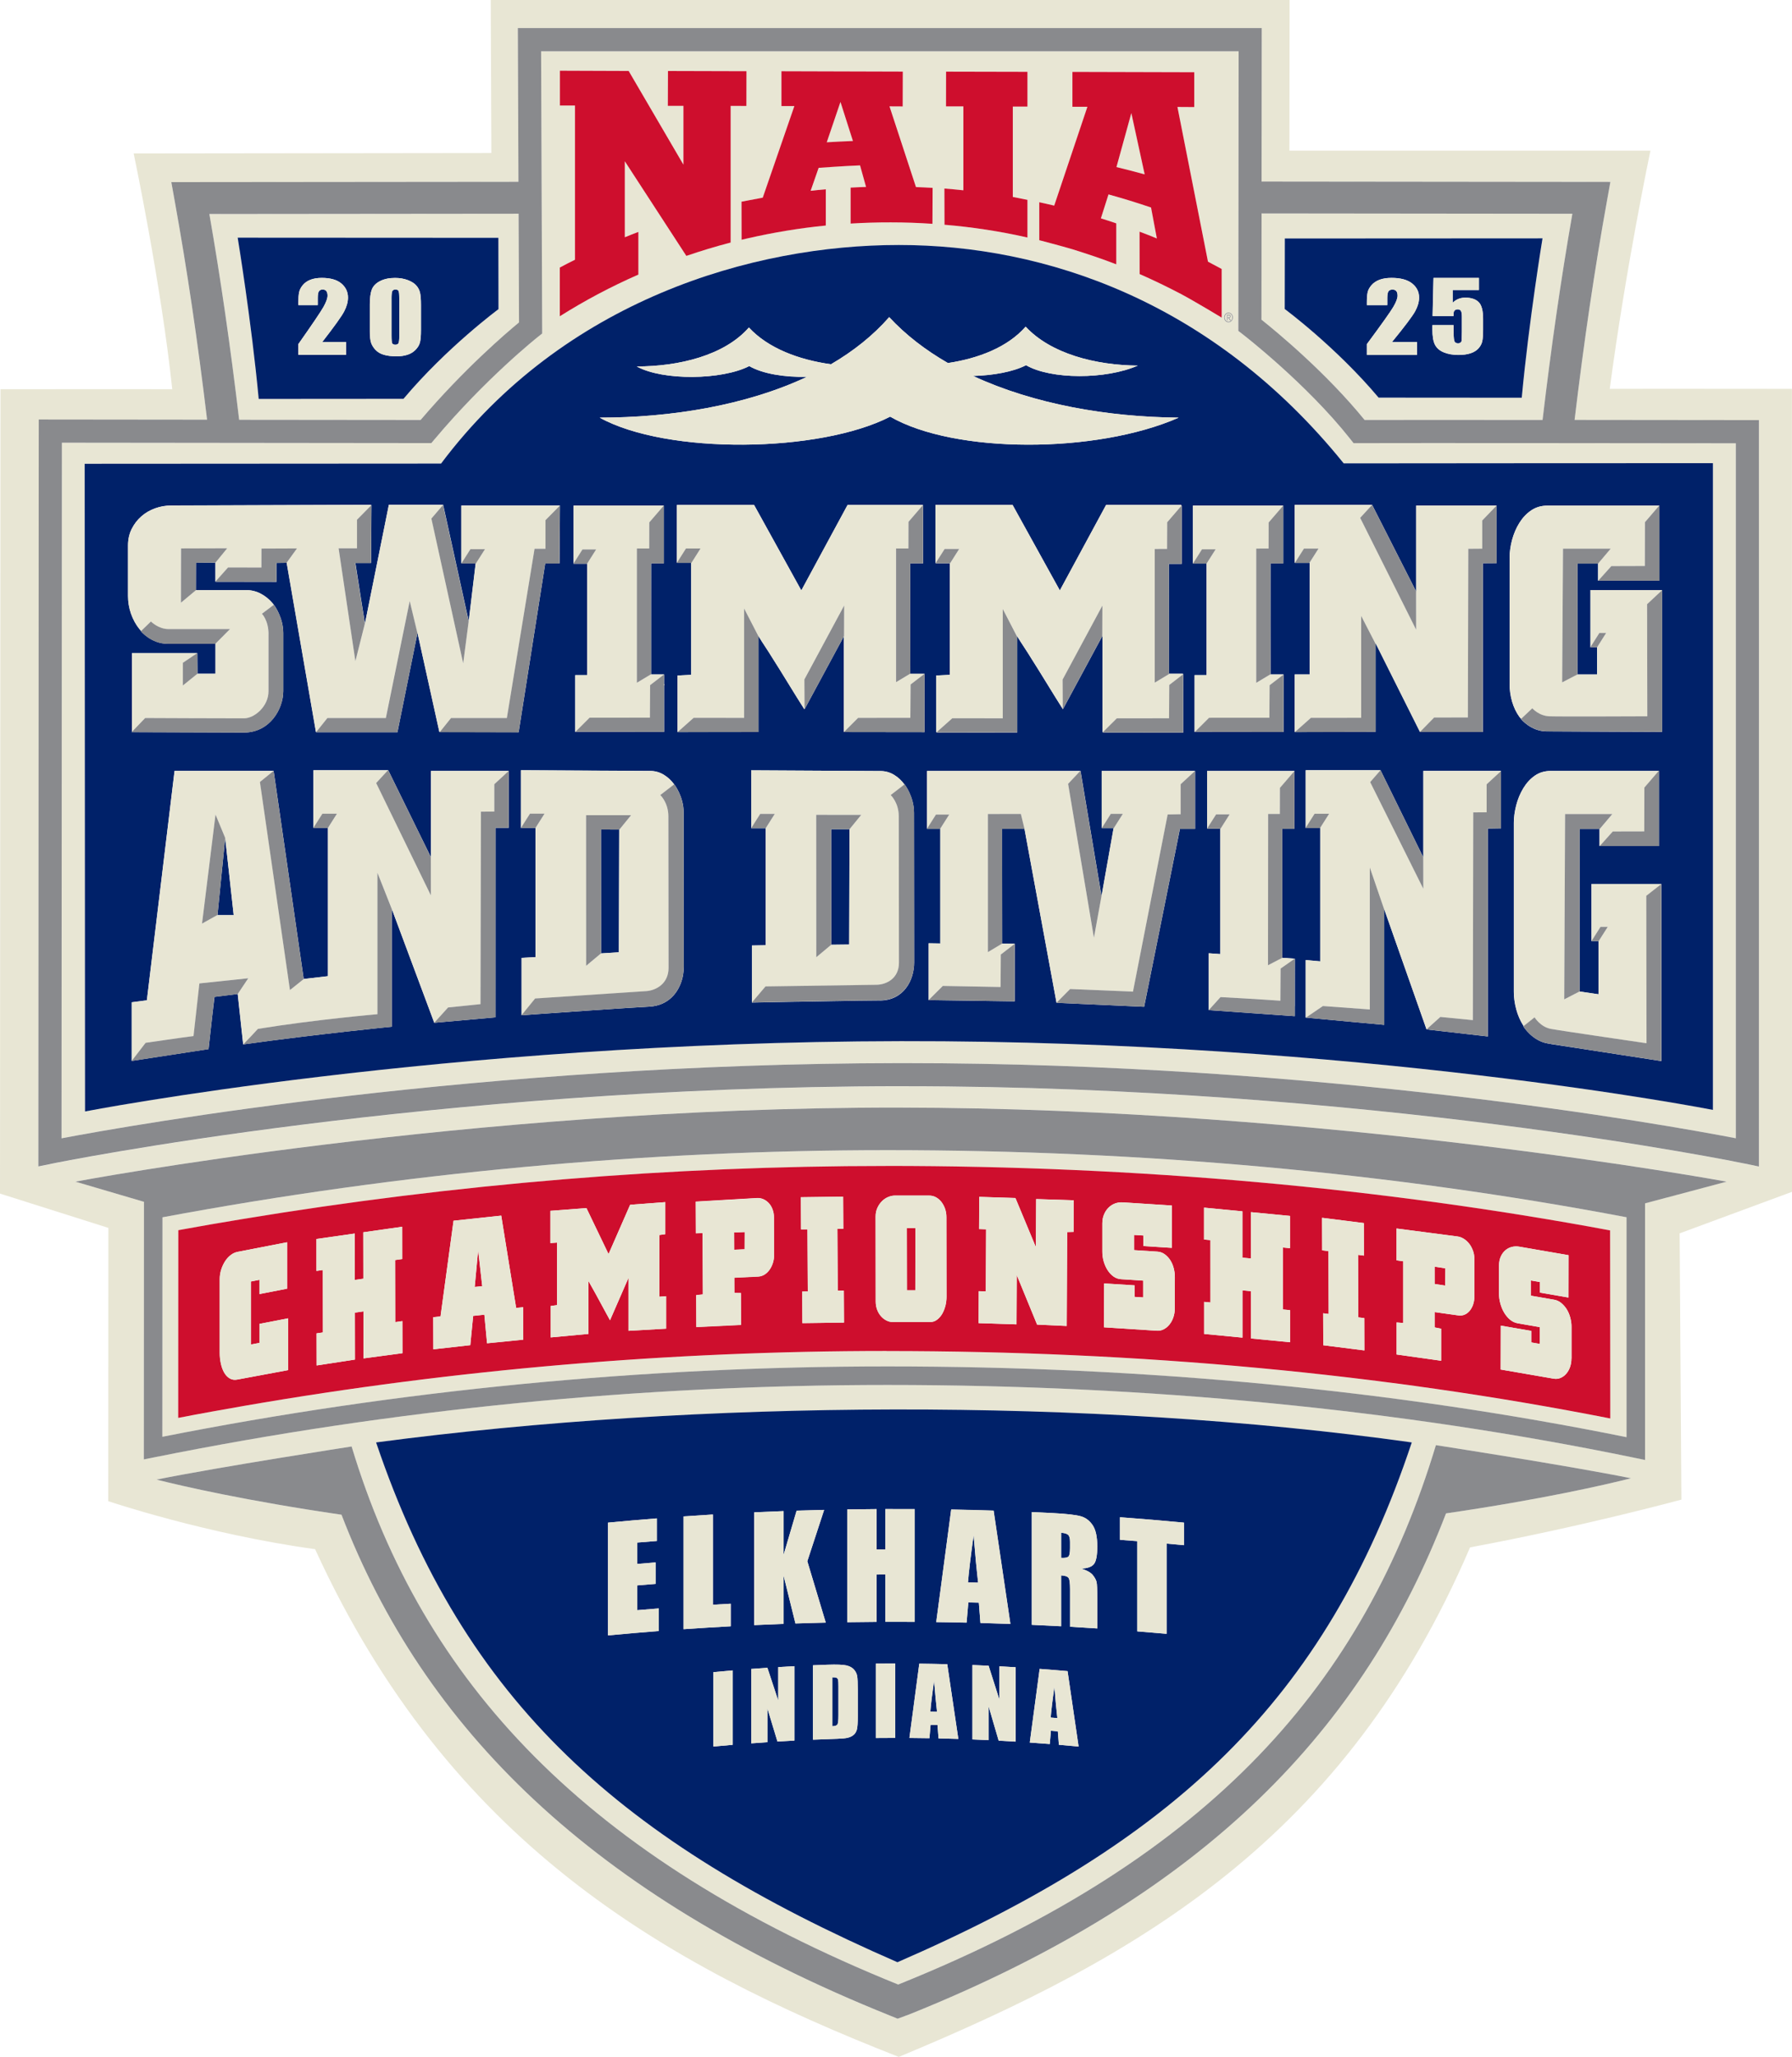 <?xml version="1.0" encoding="UTF-8"?>
<svg id="Layer_1" data-name="Layer 1" xmlns="http://www.w3.org/2000/svg" viewBox="0 0 499.5 573.2">
  <defs>
    <style>
      .cls-1 {
        fill: #002169;
      }

      .cls-1, .cls-2, .cls-3, .cls-4 {
        stroke-width: 0px;
      }

      .cls-2 {
        fill: #e8e6d4;
      }

      .cls-3 {
        fill: #898a8d;
      }

      .cls-4 {
        fill: #ce0e2d;
      }
    </style>
  </defs>
  <path class="cls-2" d="M234.27,28.41l-3.82,11.24c2.41-.14,4.85-.26,7.29-.36l-3.47-10.88Z"/>
  <path class="cls-2" d="M247.38,320.53c-67.54,0-135.52,6.29-202.09,18.71l-.03,61.16c65.79-13.02,133.77-19.61,202.12-19.61,72.04,0,141.33,6.64,206.01,19.72v-61.28c-65.33-12.41-134.62-18.7-206.01-18.7ZM247.12,376.51v-.02c-60.32,0-120.36,5.14-178.87,15.26-6.48,1.12-12.14,2.14-18.58,3.39l.03-52.31c6.16-1.13,11.52-2.05,17.7-3.07,59.38-9.85,119.72-14.83,179.72-14.83,69.97,0,137.8,6.05,201.68,17.97l.05,52.41c-63.5-12.5-130.98-18.79-201.73-18.79Z"/>
  <path class="cls-2" d="M483.83,317.19c.02-83.91,0-183,0-193.67-16.58-.02-92.03-.1-104.99-.04h-1.57s-.97-1.22-.97-1.22c-12.19-15.39-29.7-28.93-29.88-29.07l-1.26-.97v-1.59l.08-76.34h-194.42l.3,78.65-1.23.97c-.14.11-14.36,11.39-28.7,28.42l-.97,1.15-102.98-.11-.1,193.83c20.17-3.82,116.44-20.83,233.56-20.95h1.2c116.52,0,211.84,17.08,231.91,20.94ZM342.43,87.12c.67,0,1.22.6,1.22,1.35s-.54,1.35-1.22,1.35-1.22-.6-1.22-1.35.54-1.35,1.22-1.35ZM289.7,56.37s2.79.59,4.16.94l9.25-27.55h-4.18v-9.71l33.97.09v9.71l-4.69-.03,8.51,43.11c1.31.69,3.82,2.04,3.82,2.04v13.55s-7.48-4.52-11.37-6.59c-3.74-1.97-7.58-3.82-11.49-5.54h-.01l-.02-11.82c1.62.61,3.23,1.23,4.82,1.89l-1.62-8.62c-3.89-1.33-7.85-2.54-11.86-3.65h0l-2.12,6.67c1.42.43,2.85.91,4.26,1.39h.03v11.42c-3.93-1.53-8.11-2.92-12.18-4.19-3.05-.91-9.27-2.53-9.27-2.53v-10.58ZM263.7,29.65l.02-9.68,22.68.05v9.69h-4.08v25.18s2.69.51,4.06.8l.02.03v10.47h-.01c-7.52-1.7-15.24-2.89-23.14-3.56h.03l-.03-10.08c1.84.15,3.47.29,5.3.49v-23.37h-4.84ZM212.63,55.07l8.81-25.51h-3.6v-9.72l33.83.1-.03,9.71-3.68-.02,7.38,22.49c1.49.05,3.17.13,4.64.22l-.05,10.02c-3.84-.26-7.7-.4-11.59-.4-3.76-.01-7.5.11-11.22.33v-10.02h-.01c1.42-.08,2.87-.15,4.31-.19l-1.67-6c-3.81.13-11.54.68-11.54.68l-2.23,6.4c1.4-.16,2.8-.3,4.22-.42h0s0,0,0,0c0,0,0,0,0,0v10.1s0,0,0,0c-7.41.73-14.66,1.94-21.74,3.56l-1.72.4-.02-10.61,1.7-.32c1.42-.28,2.81-.55,4.22-.8ZM156.04,74.56c1.43-.78,2.76-1.45,4.23-2.18V29.42h-4.2v-9.73l19.16.07,15.25,26.11v-16.38s-4.33,0-4.33,0l.04-9.72,21.88.06-.02,9.69-4.39-.02v38.07c-4.2,1.09-8.31,2.34-12.35,3.72l-17.16-26.37v21.17c1.23-.51,2.49-.97,3.73-1.46h.06v11.86c-7.67,3.38-14.91,7.21-21.9,11.61v-13.57ZM23.7,309.72l-.1-180.49s94.2-.07,99.34-.06c34.26-45.64,86.87-60.91,127.59-60.91s87.48,15.65,124.02,60.86c8.44-.03,102.92-.06,102.92-.06v180.22s-98.58-19.36-226.33-19.16c-127.75.2-227.44,19.59-227.44,19.59Z"/>
  <path class="cls-2" d="M117.24,117.03c12.12-14.2,23.69-24.1,27.43-27.18l-.12-30.3-86.19.08c3.15,18.06,5.88,36.91,8.3,57.34l50.58.05ZM138.93,66.26l.03,19.88s-14.43,10.67-26.48,24.99c-10.28,0-36.54.03-40.36.03-2.04-21.77-5.86-44.94-5.86-44.94l72.67.04Z"/>
  <path class="cls-2" d="M380.37,117.03c7.97-.02,28.59-.01,49.6,0,2.43-20.48,5.16-39.36,8.31-57.46l-86.63-.09-.03,29.59c4.22,3.36,17.99,14.71,28.75,27.95ZM358.13,66.47l71.83-.04s-3.77,22.9-5.79,44.42c-3.77,0-29.73-.04-39.89-.03-11.91-14.16-26.17-24.7-26.17-24.7l.03-19.65Z"/>
  <path class="cls-2" d="M499.5,332.14l-.02-223.77s-45.24-.05-50.78,0c4.44-33.6,11.34-66.39,11.34-66.39h-100.63l.05-41.98h-222.67l.17,42.64-99.7.12s7.68,36.49,10.75,65.71c-4.6-.05-47.88,0-47.88,0l-.13,224.15,30.21,9.56-.04,76.15s27.23,9.19,57.66,13.38c37.22,81.35,96.63,115.61,162.69,141.49,67.05-27.86,124.48-60.89,159.24-141.99,31.8-5.92,58.91-13.31,58.91-13.31l-.49-74.2,31.31-11.57ZM10.69,325.08l.11-208.16,46.92.05c-2.61-21.82-5.57-41.81-9.03-60.98l-.94-5.22,96.76-.09-.17-42.84h207.36l-.05,42.77,97.23.1-.94,5.22c-3.47,19.21-6.43,39.23-9.04,61.11,25.05.02,48.16.05,48.16.05h3.22s0,3.22,0,3.22c0,0,.03,96.59,0,200.82v3.97s-3.89-.81-3.89-.81c-1.03-.21-104.46-21.57-234.48-21.57h-1.2c-130.65.13-235.1,21.36-236.14,21.58l-3.88.8ZM403.06,421.74c-22.9,59.54-66.32,106.17-149.59,139.61l-3.22,1.19v.03s-2.1-.85-2.1-.85c-83.27-33.44-130.06-80.07-152.96-139.61-26.54-3.86-44.42-7.98-51.56-9.79,17.63-3.56,54.38-9.23,54.38-9.23,19.83,65.69,65.28,114.72,152.35,149.94,87.67-35.26,129.98-84.39,149.88-150.31,0,0,36.75,5.67,54.38,9.23-7.14,1.81-25.02,5.92-51.56,9.79ZM104.83,401.97c89.98-11.92,199.21-12.56,288.69,0-23.93,71.89-66.48,111.48-143.37,144.86-76.6-33.38-120.66-71.98-145.32-144.86ZM455.45,406.2c-65.22-13.44-135.23-20.26-208.07-20.26-69.08,0-137.78,6.77-204.19,20.13l-3.09.62.04-71.74.1-.02-19.21-5.65s109.58-20.75,229.26-20.64c119.68.11,230.98,20.64,230.98,20.64l-22.73,6.04v71.51s-3.09-.64-3.09-.64Z"/>
  <path class="cls-2" d="M315.35,31.51l-4.15,15.05c2.62.63,5.25,1.31,7.86,2.03l-3.71-17.08Z"/>
  <path class="cls-2" d="M342.43,89.64c.59,0,1.05-.52,1.05-1.17s-.47-1.17-1.05-1.17-1.05.52-1.05,1.17.47,1.17,1.05,1.17ZM341.98,87.71h.55c.33,0,.47.16.47.45s-.17.41-.36.45l.42.71h-.21l-.41-.71h-.31v.71h-.17v-1.61Z"/>
  <path class="cls-2" d="M342.84,88.15c0-.22-.17-.28-.35-.28h-.35v.57h.34c.21,0,.35-.06.35-.29Z"/>
  <polygon class="cls-1" points="167.55 265.66 167.51 265.69 172.5 265.38 172.6 231.18 167.52 231.17 167.55 265.66"/>
  <polygon class="cls-1" points="62.73 233.4 62.77 233.5 60.63 254.96 60.59 254.99 60.58 255.03 65.14 255.03 62.75 233.25 62.73 233.4"/>
  <path class="cls-1" d="M477.47,129.07s-94.48.02-102.92.06c-36.54-45.22-83.29-60.86-124.02-60.86s-93.33,15.27-127.59,60.91c-5.14-.01-99.34.06-99.34.06l.1,180.49s99.69-19.39,227.44-19.59c127.75-.2,226.32,19.16,226.32,19.16v-180.22ZM332.52,157.01v-16.11h25.13v.03l.04-.04v16.13h-3.56s0,16.69,0,16.69l.02,14.19h-.02v.05h3.62v.04l.04-.03-.02,16.03-24.7-.03h0s-.08,0-.08,0v-15.81h3.34v-31.09h0s-3.8,0-3.8,0l.03-.05h-.03ZM329.4,140.83v16.3h-3.58s.03,30.63.03,30.63h3.89v.18l.08-.06-.02,16.27-22.46-.03.16-.16h-.2v-26.84l-.04.08v.06s-11.01,20.42-11.01,20.42v-.08c-.61-.97-1.3-2.06-2.07-3.29-.77-1.23-1.55-2.49-2.32-3.76-.77-1.27-1.55-2.52-2.32-3.76-.77-1.24-1.47-2.34-2.09-3.32-.68-1.11-1.34-2.15-1.99-3.12-.65-.98-1.31-2.02-1.99-3.12v.12l.07.13v26.65l-22.55.02.19-.17h-.25v-15.72l3.8-.19v-31.08h-3.96l.1-.16h-.13v-16.11h21.51l13.17,23.82,12.89-23.82h20.96v.27l.13-.15ZM208.85,102.01c-7.6,3.91-24.09,4.12-31.37.11,11.72,0,24.42-3.04,31.26-10.85,5.38,5.8,13.92,9,22.88,10.24,6.2-3.62,11.71-7.97,16.23-13.13,4.63,4.99,10.18,9.23,16.37,12.79,8.57-1.29,16.68-4.44,21.66-10.14,7.06,7.6,19.54,10.75,31.26,10.85-8.9,3.91-24.2,3.91-31.15-.11-3.58,1.84-9.13,2.85-14.76,3,16.98,7.88,37.55,11.44,57.3,11.62-22.97,10.09-62.48,10.09-80.41-.28-19.61,10.09-62.19,10.65-80.97.28,19.83,0,40.75-3.37,57.77-11.37-6.25.14-12.36-.85-16.08-3ZM159.88,157.01v-16.11h25.13s.03-.03.03-.03v16.13h-.03s-3.52,0-3.52,0v30.87s0,0,0,0v.07h3.62s0,2.57,0,2.57v13.44h-.01s-10.84,0-10.84,0h-13.91v-15.81h3.34v-31.11l-.04.06h-3.82l.06-.1h0ZM141.79,230.69h-3.67s-.01,52.81-.01,52.81l-17.08,1.52.03-.04h-.03s-11.86-31.77-11.86-31.77v.03l.03.08v32.79s-20.57,2.03-41.41,4.93c.01-.01.03-.03.04-.05-.04,0-.06,0-.06,0l-1.52-14-6.47.81-.59,5.04-1.06,9.51-21.43,3.29.03-.04h-.02s0-16.3,0-16.3l4.22-.55,7.72-63.93h27.57l.05-.04,8.39,58.03h0s6.75-.79,6.75-.79v-41.29h-4.04s-.03,0-.03,0l.03-.04v-16.06h20.77l.05-.05,11.92,24.28h0s.03.08.03.08v-24.11h21.64s.01,0,.01,0v15.85ZM122.56,204.05l.07-.08h-.15l-6.12-27.72-.02.09.02.1-5.55,27.48v.13h-22.71l.07-.08h-.09l-8.16-47.15h0l-.02.02-2.85.04.02,5.26-17.05-.03.04-.05v-5.24h-5.44s-.02,7.61-.02,7.61h13.9c1.54,0,2.95.34,4.22,1.02,1.27.68,2.36,1.58,3.29,2.68.11.13.2.26.3.39h.01s.12.14.3.42c.03.05.07.1.1.15.1.15.21.33.32.53.12.2.23.4.33.6.1.19.2.4.3.63.03.06.05.11.08.17.62,1.38,1.2,3.26,1.2,5.42v16.15c0,4.99-3.74,11.55-10.98,11.54-10.83-.02-31.31-.11-31.31-.11l.12-.12v-21.92h18.18v.02l.03-.02.05,5.75h-.01s5.04,0,5.04,0v-8.37l-.03.03h-13.3c-4.62,0-7.46-3.51-7.46-3.51l.07-.07c-.17-.19-.35-.37-.51-.58-.99-1.24-1.76-2.65-2.32-4.25-.56-1.59-.83-3.24-.83-4.93v-14.06c0-1.69.34-3.22,1.02-4.59.68-1.37,1.58-2.54,2.69-3.51,1.11-.98,2.39-1.72,3.85-2.25,1.45-.52,2.95-.78,4.5-.78l55.64-.2v.21l.15-.16-.11,16.16h-4.38l1.6,10.15,1.07,6.72v.03s0,.06,0,.06l6.68-33.19h15.12l7.14,32.51,1.94-16.18h-3.99v-.02s0,0,0,0v-16.11h27.36v.09l.11-.11-.11,15.96v.17h0v.03h-3.99l-7.41,47.05-21.99-.05ZM190.41,271.6c-.02.15-.05.3-.08.45-.04.2-.09.4-.14.6-.02.07-.03.14-.05.2-1.05,3.88-3.94,7.38-9.12,7.67-1.78.1-3.95.23-6.32.38l-12.15.81c-9.01.62-17.18,1.22-17.18,1.22l.06-.07h-.04s0-15.93,0-15.93l3.86-.22v-35.96h-4.04v-.02h-.02l.02-.03v-16.07l36.01.2c1.38,0,2.65.36,3.82,1.07,1.13.69,2.08,1.59,2.88,2.67h.01s2.63,3.29,2.63,7.92c0,4.17.04,37.09.04,42.9,0,.72-.07,1.46-.19,2.19ZM245.23,278.8c-1.72,0-3.79.03-6.06.06l-20.58.35c-5.24.1-9.01.18-9.01.18l.03-.03h-.03s0-15.88,0-15.88l3.86-.07v-32.61.02h-4.07l.03-.04v-16.11l36.01.2c1.38,0,2.65.36,3.82,1.07,1.13.69,2.09,1.59,2.88,2.68l.03-.02s2.63,3.3,2.63,7.93c0,4.17.04,35.85.04,41.67,0,4.99-2.88,10.59-9.58,10.62ZM257.69,204.03l-22.46-.03.04-.04h-.03v-26.67l-10.98,20.35v-.13s-.06.11-.06.11c-.62-.98-1.31-2.08-2.09-3.32-.77-1.23-1.55-2.49-2.32-3.76-.77-1.27-1.55-2.52-2.32-3.76-.77-1.24-1.47-2.34-2.09-3.32-.68-1.11-1.34-2.15-1.99-3.12-.65-.98-1.31-2.02-1.99-3.12v.09l.02.04v26.65l-22.55.02.06-.05h-.06v-15.72l3.8-.19v-31.2h-4l.02-.03h0v-16.11h21.51l13.17,23.82,12.89-23.82h20.96v.09l.08-.09v16.3h-3.58s.03,30.72.03,30.72l-.05.03h0s3.99,0,3.99,0v.02l.03-.02-.02,16.27ZM333.1,230.99h-4.21s-9.96,49.49-9.96,49.49h0s-.02.08-.02.08l-24.43-1.11.02-.02-8.93-48.45h-6.24s0,12.31,0,12.31l.02,19.65h-.02v.02l3.5.05v.02l.03-.02-.02,16.03-23.99-.34.02-.02h0v-15.81l3.23.05v-31.96h0l-.02.04h-3.7l.04-.07v-16.08h42.66v.04s.1-.1.1-.1l5.87,34.97,3.36-18.96h-3.3l.03-.04h-.04v-15.91h25.95v.06l.08-.07v16.15ZM360.9,280.41v2.75h0s0,.02,0,.02c0,0-11.12-.79-23.97-1.69l.02-.02h-.02v-15.82l3.23.23v-34.93h-3.68s-.04-.01-.04-.01l.04-.06v-16.03h24.34s.01,0,.01,0v16.13h-3.41s0,35.93,0,35.93l3.49.25h0s.01,0,.01,0v13.26ZM360.89,203.96v-16.01h4.17v-31.14h-.04l-.04.06h-4.06l.04-.06h-.07v-16.11h21.52v.02s.05-.04.05-.04l12.26,24.12v.15s.03.05.03.05v-24.11h22.35v.06l.07-.07v16.04l-3.82.03v47.03s-17.54,0-17.54,0h.01s-12.38-24.73-12.38-24.73v24.7h0s-22.49.06-22.49.06l.06-.06h-.1ZM418.39,230.83l-3.67.06v57.94s-17.11-1.96-17.11-1.96l.02-.02-11.85-33.64v.07l.05.14v32.18l-21.84-2.02.04-.03h-.07v-16.02l4.04.37v-37.16h-.05s-4.06,0-4.06,0l.07-.1v-16.01h20.84s0,0,0,0l9.78,19.92,2.16,4.39v-24.11h21.64v.03h.01s0,15.95,0,15.95ZM463.1,295.67h-.01s0,.02,0,.02c0,0-13.75-2.12-23.21-3.58l-7.4-1.14c-.14-.02-.27-.06-.41-.08-.25-.04-.47-.07-.62-.1-4.37-.71-6.84-4.78-6.84-4.78l.09-.07s-.06-.08-.09-.12c-.87-1.36-1.53-2.88-1.98-4.54-.45-1.66-.68-3.33-.68-5.03v-46.86c0-1.63.23-3.3.68-5.03.45-1.72,1.11-3.3,1.98-4.73.87-1.43,1.93-2.59,3.19-3.47,1.26-.88,2.72-1.32,4.4-1.32h30.12l.08-.09v21.02h-16.52l.04-.04h-.07v-4.72h-5.54s-.02,45.27-.02,45.27h0v.02l5.3.78v-14.81h-2l.02-.03h0v-15.91h19.5v49.33ZM463.3,203.97s-28.92-.11-32.25-.15c-4.37-.05-7.09-3.45-7.09-3.45l.03-.03c-.16-.19-.32-.37-.47-.57-.9-1.24-1.57-2.65-2.04-4.25-.46-1.59-.7-3.24-.7-4.93v-35.14c0-1.63.23-3.3.7-5.03.47-1.72,1.14-3.3,2.04-4.73.9-1.43,1.99-2.59,3.29-3.47,1.3-.88,2.81-1.32,4.54-1.32h31.11l.08-.1v21.02h-17.08l.03-.03h-.05v-4.76l-.02.03h-5.71s-.02,26.6-.02,26.6v4.29h5.47v-7.6l-.02.03h-1.89l.05-.08v-15.87h19.94v.07l.03-.03v39.5Z"/>
  <polygon class="cls-1" points="306.98 249.99 306.99 249.95 306.98 249.99 306.98 249.99"/>
  <path class="cls-1" d="M112.47,111.14c12.05-14.33,26.48-24.99,26.48-24.99l-.03-19.88-72.67-.04s3.82,23.17,5.86,44.94c3.82,0,30.08-.04,40.36-.03ZM103.09,84.97c0-1.93.19-3.38.58-4.34.38-.96,1.15-1.73,2.29-2.31s2.52-.87,4.15-.87c1.33,0,2.51.2,3.56.6,1.05.4,1.83.89,2.35,1.48.52.58.87,1.23,1.05,1.96.18.73.28,1.89.28,3.48v7.02c0,1.59-.1,2.76-.3,3.48-.2.73-.61,1.41-1.24,2.04-.63.63-1.39,1.09-2.27,1.36-.89.28-1.88.42-2.97.42-1.45,0-2.65-.15-3.6-.44-.96-.29-1.72-.74-2.29-1.36-.57-.62-.97-1.26-1.21-1.94-.24-.68-.36-1.76-.36-3.24v-7.34ZM90.96,81.1c-.22-.28-.57-.42-1.03-.42s-.8.16-1.02.47c-.23.31-.34.93-.34,1.86v2h-5.41v-.77c0-1.18.07-2.11.21-2.79.14-.68.48-1.35,1.03-2.01.55-.66,1.26-1.16,2.14-1.49.88-.34,1.93-.51,3.15-.51,2.4,0,4.22.52,5.45,1.55,1.23,1.04,1.85,2.35,1.85,3.93,0,1.2-.35,2.48-1.04,3.82-.69,1.34-2.73,4.19-6.12,8.55h6.62v3.59h-13.29v-3c3.94-5.6,6.28-9.06,7.02-10.39.74-1.33,1.11-2.37,1.11-3.11,0-.57-.11-1-.34-1.28Z"/>
  <path class="cls-1" d="M384.28,110.81c10.17,0,36.12.03,39.89.03,2.01-21.52,5.79-44.42,5.79-44.42l-71.83.04-.03,19.65s14.26,10.54,26.17,24.7ZM412.23,77.45v3.37h-7.32v3.58c.92-.96,2.09-1.44,3.54-1.44,1.63,0,2.85.41,3.69,1.22.83.81,1.25,2.37,1.25,4.68v3c0,1.49-.08,2.59-.24,3.28-.16.7-.5,1.34-1.03,1.94-.53.59-1.26,1.05-2.2,1.37s-2.09.47-3.44.47c-1.52,0-2.86-.24-4.02-.71-1.16-.47-1.98-1.18-2.47-2.11-.49-.94-.73-2.38-.73-4.34v-1.14h5.9v1.31c0,1.36.05,2.33.16,2.9.11.57.48.86,1.11.86.29,0,.53-.08.71-.25.18-.16.28-.34.29-.53.01-.19.03-1.02.05-2.48v-4.18c0-.79-.09-1.33-.28-1.61-.18-.29-.49-.43-.92-.43-.27,0-.5.07-.69.22-.19.15-.31.31-.36.47-.05.17-.08.56-.08,1.18h-5.84l.25-10.61h12.66ZM380.99,95.9c4.15-5.6,6.61-9.07,7.39-10.4.78-1.33,1.17-2.37,1.17-3.12,0-.57-.12-1-.35-1.28-.24-.28-.6-.42-1.08-.42s-.84.16-1.08.47c-.24.31-.35.93-.35,1.86v2h-5.7v-.77c0-1.18.07-2.11.22-2.79.15-.68.51-1.35,1.09-2.01.58-.66,1.33-1.16,2.25-1.5.92-.34,2.03-.51,3.32-.51,2.53,0,4.44.52,5.74,1.55,1.3,1.04,1.94,2.35,1.94,3.93,0,1.21-.37,2.48-1.1,3.82-.73,1.34-2.88,4.2-6.45,8.56h6.97v3.59h-13.99v-3Z"/>
  <polygon class="cls-1" points="231.7 263.27 231.69 263.28 236.7 263.22 236.79 231.08 231.68 231.08 231.7 263.27"/>
  <path class="cls-1" d="M110.2,96.06c.45,0,.74-.15.88-.44.14-.29.21-.96.21-1.99v-10.43c0-1.12-.06-1.82-.19-2.1-.13-.28-.42-.42-.87-.42s-.75.15-.89.45c-.14.3-.22.99-.22,2.07v10.27c0,1.22.07,1.96.2,2.21.13.25.43.38.87.38Z"/>
  <path class="cls-3" d="M251.91,302.7c130.02,0,233.45,21.36,234.48,21.57l3.89.81v-3.97c.03-104.23,0-200.82,0-200.82v-3.22s-3.22,0-3.22,0c0,0-23.11-.03-48.16-.05,2.61-21.87,5.57-41.9,9.04-61.11l.94-5.22-97.23-.1.05-42.77h-207.36l.17,42.84-96.76.09.94,5.22c3.46,19.17,6.42,39.15,9.03,60.98l-46.92-.05-.11,208.16,3.88-.8c1.04-.22,105.5-21.44,236.14-21.57h1.2ZM351.65,59.48l86.63.09c-3.16,18.09-5.89,36.98-8.31,57.46-21.01-.01-41.62-.02-49.6,0-10.77-13.24-24.53-24.59-28.75-27.95l.03-29.59ZM144.55,59.55l.12,30.3c-3.74,3.08-15.31,12.98-27.43,27.18l-50.58-.05c-2.42-20.43-5.15-39.28-8.3-57.34l86.19-.08ZM17.15,317.2l.1-193.83,102.98.11.97-1.15c14.34-17.03,28.55-28.3,28.7-28.42l1.23-.97-.3-78.65h194.42l-.08,76.34v1.59l1.26.97c.18.14,17.69,13.68,29.88,29.07l.97,1.23h1.57c12.96-.06,88.41.02,104.99.04,0,10.67.02,109.75,0,193.67-20.07-3.86-115.39-20.94-231.91-20.94h-1.2c-117.12.12-213.39,17.13-233.56,20.95Z"/>
  <path class="cls-3" d="M481.26,329.29s-111.3-20.54-230.98-20.64c-119.69-.11-229.26,20.64-229.26,20.64l19.21,5.65-.1.02-.04,71.74,3.09-.62c66.41-13.36,135.11-20.13,204.19-20.13,72.84,0,142.85,6.81,208.07,20.26l3.1.64v-71.51s22.71-6.04,22.71-6.04ZM247.38,380.78c-68.35,0-136.33,6.6-202.12,19.61l.03-61.16c66.56-12.42,134.54-18.71,202.09-18.71,71.39,0,140.68,6.29,206,18.7v61.28c-64.67-13.09-133.96-19.72-206-19.72Z"/>
  <path class="cls-3" d="M250.36,553.03c-87.07-35.22-132.52-84.24-152.35-149.94,0,0-36.75,5.67-54.38,9.23,7.14,1.81,25.02,5.92,51.56,9.79,22.9,59.54,69.69,106.17,152.96,139.61l2.09.85v-.03s3.23-1.19,3.23-1.19c83.27-33.44,126.69-80.07,149.59-139.61,26.54-3.87,44.42-7.98,51.56-9.79-17.63-3.56-54.38-9.23-54.38-9.23-19.9,65.92-62.2,115.05-149.88,150.31Z"/>
  <path class="cls-4" d="M177.93,64.65h-.06c-1.23.48-2.49.95-3.71,1.46v-21.17s17.15,26.37,17.15,26.37c4.04-1.38,8.14-2.63,12.35-3.72V29.51l4.39.02.02-9.69-21.88-.06-.04,9.72h4.34v16.38s-15.26-26.11-15.26-26.11l-19.16-.07v9.71h4.2v42.97c-1.47.72-2.79,1.4-4.23,2.18v13.57c6.99-4.4,14.22-8.24,21.9-11.61v-11.86Z"/>
  <path class="cls-4" d="M263.24,52.55l.03,10.08h-.03c7.9.66,15.62,1.85,23.14,3.56h.01v-10.47l-.02-.03c-1.37-.29-4.06-.8-4.06-.8v-25.18h4.08v-9.69l-22.68-.05-.02,9.68h4.84v23.38c-1.83-.2-3.46-.34-5.3-.49Z"/>
  <polygon class="cls-4" points="230.19 52.74 230.19 52.74 230.2 52.74 230.19 52.74"/>
  <path class="cls-4" d="M311.15,73.66v-11.42h-.03c-1.41-.48-2.84-.96-4.26-1.39l2.12-6.67h0c4.01,1.11,7.97,2.32,11.86,3.65l1.62,8.62c-1.59-.67-3.2-1.28-4.82-1.89l.02,11.82h.01c3.91,1.72,7.74,3.57,11.49,5.54,3.89,2.07,11.37,6.59,11.37,6.59v-13.55s-2.51-1.35-3.82-2.04l-8.51-43.11,4.69.03v-9.71l-33.97-.09v9.71h4.18l-9.25,27.55c-1.37-.35-4.16-.94-4.16-.94v10.58s6.22,1.62,9.27,2.53c4.06,1.27,8.25,2.66,12.18,4.19ZM315.35,31.51l3.71,17.08c-2.62-.72-5.24-1.4-7.86-2.03l4.15-15.05Z"/>
  <path class="cls-4" d="M206.73,66.81l1.72-.4c7.07-1.61,14.33-2.83,21.74-3.56h0v-10.1c-1.43.12-2.83.25-4.23.42l2.23-6.4s7.73-.55,11.54-.68l1.67,6c-1.44.04-2.88.12-4.31.19h.01v10.02c3.72-.22,7.46-.34,11.22-.33,3.89,0,7.74.14,11.59.4l.05-10.02c-1.47-.09-3.15-.17-4.64-.22l-7.38-22.49,3.68.02.03-9.71-33.83-.1v9.71h3.6s-8.81,25.52-8.81,25.52c-1.42.25-2.8.52-4.22.8l-1.7.32.02,10.61ZM234.27,28.41l3.47,10.88c-2.45.1-4.88.21-7.29.36l3.82-11.24Z"/>
  <polygon class="cls-4" points="132.32 358.63 134.41 358.43 133.28 348.38 132.32 358.63"/>
  <polygon class="cls-4" points="204.64 348.26 207.55 348.14 207.57 343.34 204.62 343.46 204.64 348.26"/>
  <polygon class="cls-4" points="252.8 359.58 255.13 359.58 255.16 342.23 252.77 342.23 252.8 359.58"/>
  <polygon class="cls-4" points="399.89 357.81 402.84 358.26 402.88 353.45 399.88 352.99 399.89 357.81"/>
  <path class="cls-4" d="M247.12,324.92c-60,0-120.34,4.99-179.72,14.83-6.18,1.02-11.55,1.94-17.7,3.07l-.03,52.31c6.44-1.25,12.1-2.26,18.58-3.39,58.51-10.12,118.55-15.26,178.87-15.26v.02c70.75,0,138.23,6.29,201.73,18.79l-.05-52.41c-63.88-11.92-131.71-17.97-201.68-17.97ZM66.18,384.44c-.8.16-1.51.05-2.12-.3-.62-.36-1.13-.9-1.54-1.6-.42-.71-.73-1.55-.94-2.52-.21-.97-.32-1.97-.32-2.99v-20.6c0-.88.13-1.75.4-2.61.27-.86.63-1.63,1.07-2.32.44-.7.96-1.27,1.57-1.74.6-.46,1.24-.76,1.93-.9l13.8-2.68v12.94l-7.71,1.5v-3.97s-2.36.46-2.36.46v17.57l2.36-.46v-5.29l8.01-1.55v14.43s-14.14,2.63-14.14,2.63ZM101.32,378.55l-.02-13.1-2.38.35.02,13.08-10.68,1.64-.02-8.95,1.77-.25-.03-17.4-1.77.25v-8.89s10.67-1.53,10.67-1.53l.02,12.93,2.38-.34-.02-12.93,10.86-1.55v9s-1.98.28-1.98.28l.03,17.29,1.99-.28.02,8.94-10.85,1.45ZM135.76,374.34l-.75-7.98-3.12.34-.8,8.15-10.3,1.16-.03-8.94,2.03-.22,3.63-26.67,13.29-1.42,4.16,25.72,1.95-.21.03,9.04-10.1,1.01ZM175.19,370.86v-14.77s-5.16,11.82-5.16,11.82c-.29-.52-.62-1.11-.98-1.78-.36-.66-.73-1.33-1.09-2.01-.36-.68-.72-1.35-1.09-2.01-.36-.66-.68-1.25-.97-1.78-.32-.59-.63-1.15-.94-1.67-.3-.52-.62-1.08-.93-1.67v14.73s-10.52.98-10.52.98v-8.76s1.77-.24,1.77-.24v-17.43s-1.87.14-1.87.14v-8.98s10.05-.77,10.05-.77l6.16,12.82,6.02-13.74,9.79-.74v8.93s-1.64.23-1.64.23v17.2s1.87-.14,1.87-.14v9.04s-10.49.6-10.49.6ZM215.44,351.91c-.23.72-.54,1.36-.94,1.92-.4.57-.88,1.01-1.42,1.35-.55.33-1.12.51-1.73.54l-6.67.32.02,4.25,1.82.02.04,8.88-12.46.6-.04-8.89,1.86-.2-.09-17.12-1.86.09-.04-8.83,17.1-.99c.6-.03,1.19.08,1.75.32.56.25,1.06.61,1.5,1.07.44.47.79,1.04,1.05,1.72.26.68.4,1.42.4,2.22l.05,10.41c0,.8-.1,1.56-.34,2.28ZM223.66,368.72l-.05-8.8,1.56-.02-.1-17.33-1.78.02-.05-8.96,11.77-.16.05,8.96-1.65.02.1,17.22,1.69-.02.05,8.91-11.6.16ZM263.51,363.93c-.21.84-.52,1.58-.9,2.24-.39.65-.87,1.19-1.43,1.61-.56.42-1.19.63-1.88.63h-10.38c-.64.01-1.24-.13-1.82-.42-.58-.29-1.09-.69-1.54-1.2-.44-.51-.8-1.11-1.06-1.8-.26-.69-.39-1.45-.4-2.29l-.03-23.68c0-.9.17-1.72.5-2.43.33-.71.74-1.32,1.25-1.83.5-.51,1.07-.9,1.71-1.17.64-.27,1.26-.41,1.86-.41h9.61c.66-.01,1.29.14,1.86.45.58.31,1.09.73,1.52,1.28.43.54.78,1.18,1.04,1.91.26.73.39,1.51.39,2.35l.03,22.2c0,.87-.11,1.73-.32,2.57ZM299.25,343.29l-1.79.05-.13,26.17-8.25-.38-5.67-13.81-.07,13.74-10.56-.34.04-8.91,1.96.06.09-17.31-1.96-.07.05-8.96,10.08.32,5.71,13.7.07-13.41,10.47.34-.04,8.79ZM327.45,364.67c0,.87-.13,1.68-.4,2.45-.26.76-.62,1.43-1.09,2-.46.57-.99,1.01-1.59,1.31-.59.31-1.22.44-1.89.4l-14.75-.95.03-12.23,8.5.54v3.21s2.38.15,2.38.15v-4.68s-6.15-.4-6.15-.4c-.78-.05-1.49-.3-2.13-.76-.63-.46-1.18-1.05-1.64-1.77-.46-.72-.82-1.53-1.08-2.44-.26-.9-.38-1.83-.38-2.77v-7.83c.01-.94.18-1.79.5-2.52.32-.75.74-1.37,1.27-1.88.52-.51,1.12-.89,1.8-1.14.68-.24,1.38-.35,2.11-.3l13.71.88-.02,11.8-7.95-.51v-2.94s-2.55-.16-2.55-.16v4.24s6.5.42,6.5.42c.72.05,1.38.28,1.98.7.59.42,1.1.95,1.54,1.59.42.65.76,1.39.99,2.24.23.85.35,1.71.34,2.58l-.02,8.76ZM359.58,374.04l-10.87-1.05v-13.18s-2.39-.23-2.39-.23v13.18s-10.69-1.03-10.69-1.03v-8.94l1.77.17v-17.38s-1.79-.17-1.79-.17v-8.88l10.7,1.03v12.91s2.39.23,2.39.23v-12.91s10.86,1.05,10.86,1.05v8.99s-1.99-.19-1.99-.19v17.27s2.01.19,2.01.19v8.93ZM368.84,374.87l-.03-8.9,1.54.2-.05-17.52-1.76-.22-.03-9.06,11.64,1.47.03,9.06-1.64-.21.05,17.42,1.68.21.03,9.01-11.47-1.45ZM410.62,363.5c-.23.68-.55,1.27-.95,1.76-.4.49-.87.86-1.42,1.09-.55.23-1.12.31-1.73.22l-6.64-.93v4.27l1.81.36v8.93s-12.4-1.74-12.4-1.74v-8.93s1.84.15,1.84.15v-17.2s-1.86-.26-1.86-.26v-8.87s17.01,2.22,17.01,2.22c.61.08,1.19.3,1.75.66.55.35,1.05.8,1.49,1.36.43.55.77,1.2,1.04,1.93.26.72.39,1.5.39,2.3v10.46c0,.81-.11,1.55-.34,2.22ZM438.02,378.58c0,.87-.14,1.67-.4,2.41-.26.73-.62,1.36-1.09,1.88-.46.52-.99.9-1.59,1.14-.59.25-1.22.31-1.89.19l-14.75-2.55.03-12.23,8.5,1.47v3.21s2.38.42,2.38.42v-4.68s-6.15-1.07-6.15-1.07c-.78-.14-1.49-.47-2.13-.99-.63-.53-1.18-1.18-1.64-1.94-.47-.77-.82-1.62-1.08-2.56-.26-.93-.38-1.87-.38-2.81v-7.83c.01-.94.18-1.77.5-2.47.32-.71.74-1.29,1.27-1.74.52-.45,1.12-.77,1.8-.94.68-.17,1.38-.2,2.11-.07l13.71,2.37-.02,11.8-7.95-1.38v-2.94s-2.55-.44-2.55-.44v4.24s6.5,1.13,6.5,1.13c.72.12,1.38.42,1.98.91.59.49,1.1,1.07,1.54,1.76.42.69.76,1.48.99,2.35.23.87.35,1.74.34,2.62v8.75Z"/>
  <path class="cls-1" d="M250.15,546.82c76.89-33.38,119.44-72.97,143.37-144.86-89.48-12.56-198.71-11.92-288.69,0,24.66,72.88,68.72,111.48,145.32,144.86ZM204.23,486.23c-1.79.15-3.59.31-5.38.48v-20.73c1.79-.17,3.59-.33,5.38-.48v20.73ZM221.43,485.05c-1.58.08-3.15.17-4.72.27-.93-3.08-1.87-6.17-2.8-9.24v9.42c-1.5.1-3,.21-4.5.32v-20.73c1.5-.11,3-.22,4.5-.32,1.01,3.04,2.01,6.09,3.02,9.14v-9.33c1.5-.09,3-.18,4.51-.26v20.73ZM239.1,478.25c0,1.86-.09,3.11-.26,3.74-.18.63-.48,1.13-.92,1.49-.43.36-.97.62-1.61.78-.64.16-1.61.25-2.9.29-2.27.07-4.54.15-6.8.25v-20.73c1.34-.06,2.69-.11,4.03-.16,2.61-.09,4.37-.02,5.29.2.92.22,1.62.59,2.09,1.13.48.54.78,1.14.9,1.81.12.67.18,1.98.18,3.95v7.26ZM281.64,452.55c-2.79-.1-5.57-.19-8.36-.27-.15-1.89-.29-3.77-.44-5.66-.98-.03-1.95-.05-2.93-.07-.16,1.88-.33,3.76-.49,5.64-2.82-.07-5.64-.12-8.46-.15,1.39-10.46,2.78-20.91,4.17-31.36,3.94.07,7.88.17,11.82.3,1.56,10.53,3.12,21.05,4.68,31.59ZM244.13,484.34v-20.73c1.8-.02,3.6-.03,5.4-.03v20.73c-1.8,0-3.6.01-5.4.03ZM261.61,484.44c-.1-1.24-.19-2.49-.29-3.73-.64-.01-1.29-.03-1.93-.04-.11,1.24-.22,2.48-.32,3.72-1.86-.03-3.72-.05-5.58-.07.92-6.9,1.83-13.8,2.75-20.7,2.6.03,5.2.08,7.8.15,1.03,6.94,2.06,13.88,3.09,20.82-1.84-.06-3.68-.11-5.51-.15ZM278.37,485.07c-.93-3.19-1.87-6.38-2.8-9.56v9.42c-1.5-.07-3.01-.14-4.51-.2v-20.73c1.5.06,3.01.12,4.51.2,1.01,3.16,2.01,6.32,3.02,9.49v-9.33c1.5.08,3,.17,4.51.26v20.73c-1.57-.1-3.15-.19-4.72-.27ZM295.15,486.22c-.1-1.25-.19-2.5-.29-3.75-.64-.05-1.28-.11-1.93-.16-.11,1.23-.22,2.47-.32,3.7-1.86-.15-3.71-.29-5.57-.41.92-6.85,1.83-13.69,2.75-20.53,2.59.19,5.19.4,7.78.63,1.03,7,2.05,14,3.08,21.01-1.83-.17-3.66-.34-5.5-.49ZM330.01,424.31v6.29c-1.61-.15-3.23-.3-4.84-.44v25.14c-2.72-.24-5.44-.47-8.16-.68v-25.14c-1.61-.13-3.22-.25-4.83-.37,0-2.1,0-4.19,0-6.29,5.95.44,11.89.94,17.83,1.5ZM287.6,421.37c1.93.09,3.86.18,5.79.28,3.86.2,6.47.5,7.83.88,1.37.38,2.48,1.21,3.34,2.49.86,1.28,1.29,3.26,1.29,5.94,0,2.45-.3,4.07-.91,4.87-.61.8-1.8,1.23-3.59,1.29,1.62.5,2.7,1.11,3.26,1.81.56.71.9,1.35,1.04,1.92.14.57.2,2.13.2,4.66v8.29c-2.53-.17-5.06-.32-7.59-.47,0-3.48,0-6.96,0-10.44,0-1.68-.13-2.73-.4-3.15-.27-.42-.96-.66-2.09-.72v14.17c-2.72-.15-5.45-.28-8.17-.4v-31.43ZM246.78,431.77v-11.24c2.73,0,5.45,0,8.18.01v31.43c-2.73-.02-5.45-.02-8.18-.01v-13.2c-.82,0-1.63,0-2.45.01v13.2c-2.73.02-5.45.05-8.18.09v-31.43c2.73-.04,5.45-.07,8.18-.09v11.24c.82,0,1.63,0,2.45-.01ZM210.23,421.44c2.72-.13,5.45-.24,8.18-.34v12.21c1.21-4.11,2.43-8.23,3.64-12.34,2.56-.08,5.12-.15,7.67-.21-1.56,4.77-3.13,9.54-4.69,14.31,1.71,5.7,3.43,11.4,5.14,17.1-2.82.06-5.63.14-8.45.24-1.1-4.45-2.21-8.91-3.31-13.36v13.47c-2.73.1-5.45.21-8.18.34v-31.43ZM190.54,422.58c2.72-.19,5.45-.37,8.17-.53v25.14c1.66-.1,3.31-.19,4.97-.28v6.29c-4.38.24-8.76.51-13.14.81v-31.43ZM169.48,424.31c4.53-.43,9.07-.82,13.6-1.18v6.29c-1.82.14-3.63.29-5.45.44v5.96c1.7-.14,3.4-.28,5.1-.42v5.98c-1.7.13-3.4.27-5.1.42v6.91c2-.17,3.99-.33,5.99-.49v6.29c-4.72.37-9.43.77-14.15,1.22v-31.43Z"/>
  <path class="cls-1" d="M259.32,476.99c.62.01,1.24.02,1.86.04-.27-2.35-.55-5.26-.82-8.72-.55,3.96-.9,6.85-1.04,8.69Z"/>
  <path class="cls-3" d="M342.43,89.82c.67,0,1.22-.6,1.22-1.35s-.54-1.35-1.22-1.35-1.22.6-1.22,1.35.54,1.35,1.22,1.35ZM342.43,87.3c.59,0,1.05.52,1.05,1.17s-.47,1.17-1.05,1.17-1.05-.52-1.05-1.17.47-1.17,1.05-1.17Z"/>
  <path class="cls-3" d="M342.14,88.6h.31l.41.71h.21l-.42-.71c.19-.04.36-.16.36-.45s-.14-.45-.47-.45h-.55v1.61h.17v-.71ZM342.14,87.87h.35c.18,0,.35.06.35.28s-.14.29-.35.29h-.34v-.57Z"/>
  <path class="cls-2" d="M72.31,368.93v5.29l-2.36.46v-17.57l2.35-.46v3.97s7.71-1.5,7.71-1.5v-12.94l-13.8,2.68c-.68.13-1.33.43-1.93.9-.6.47-1.12,1.04-1.57,1.74-.44.69-.8,1.47-1.07,2.32-.27.87-.41,1.74-.41,2.61v20.6c0,1.03.11,2.03.33,2.99.21.97.53,1.81.94,2.52.41.71.93,1.25,1.54,1.6.61.36,1.32.46,2.12.3l14.14-2.63v-14.43s-8.01,1.55-8.01,1.55Z"/>
  <polygon class="cls-2" points="110.17 368.44 110.14 351.14 112.13 350.86 112.11 341.86 101.26 343.4 101.28 356.34 98.9 356.68 98.88 343.75 88.2 345.27 88.21 354.17 89.99 353.91 90.01 371.31 88.24 371.57 88.26 380.51 98.94 378.87 98.92 365.79 101.3 365.44 101.32 378.55 112.17 377.1 112.15 368.16 110.17 368.44"/>
  <path class="cls-2" d="M143.87,364.49l-4.16-25.72-13.29,1.42-3.63,26.67-2.03.22.03,8.94,10.3-1.16.8-8.15,3.12-.34.75,7.98,10.1-1.01-.03-9.04-1.95.21ZM132.32,358.63l.96-10.24,1.14,10.04-2.09.2Z"/>
  <path class="cls-2" d="M183.81,361.36v-17.2s1.64-.23,1.64-.23v-8.93s-9.8.74-9.8.74l-6.02,13.74-6.16-12.82-10.06.77v8.98s1.87-.14,1.87-.14v17.43s-1.77.24-1.77.24v8.76s10.53-.98,10.53-.98v-14.73c.31.59.62,1.15.93,1.67.3.52.62,1.08.94,1.67.29.53.61,1.12.97,1.78.36.66.73,1.33,1.09,2.01.36.68.72,1.35,1.09,2.01.36.66.68,1.26.98,1.78l5.15-11.82v14.77s10.49-.6,10.49-.6v-9.04s-1.87.14-1.87.14Z"/>
  <path class="cls-2" d="M215.33,337.01c-.26-.68-.61-1.25-1.05-1.72-.44-.47-.94-.83-1.5-1.07-.56-.25-1.15-.36-1.75-.32l-17.1.99.04,8.83,1.86-.09.09,17.12-1.86.2.04,8.89,12.46-.6-.04-8.88-1.82-.02-.02-4.25,6.67-.32c.6-.03,1.18-.21,1.73-.54.55-.34,1.02-.79,1.42-1.35.4-.56.71-1.21.94-1.92.23-.72.34-1.48.34-2.28l-.05-10.41c0-.8-.14-1.54-.4-2.22ZM207.55,348.14l-2.9.12-.02-4.8,2.95-.13-.02,4.8Z"/>
  <polygon class="cls-2" points="233.51 359.68 233.4 342.46 235.06 342.44 235 333.48 223.23 333.63 223.28 342.6 225.07 342.57 225.17 359.9 223.6 359.92 223.66 368.72 235.25 368.57 235.2 359.66 233.51 359.68"/>
  <path class="cls-2" d="M263.41,336.82c-.26-.73-.61-1.36-1.04-1.91-.43-.54-.94-.97-1.52-1.28-.57-.31-1.2-.46-1.86-.46h-9.61c-.6.01-1.22.15-1.86.42-.64.27-1.2.66-1.71,1.17-.51.51-.93,1.12-1.25,1.83-.33.71-.5,1.52-.5,2.43l.03,23.68c0,.84.14,1.6.4,2.29.26.69.62,1.29,1.06,1.8.45.51.96.91,1.54,1.2.57.29,1.18.44,1.82.43h10.38c.7-.01,1.32-.22,1.88-.64.56-.42,1.03-.96,1.43-1.61.38-.66.69-1.4.9-2.24.21-.84.32-1.69.32-2.57l-.03-22.2c0-.83-.13-1.61-.39-2.35ZM255.13,359.58h-2.33s-.03-17.34-.03-17.34h2.39l-.02,17.34Z"/>
  <polygon class="cls-2" points="288.74 347.57 283.04 333.87 272.95 333.54 272.9 342.5 274.86 342.57 274.78 359.88 272.82 359.82 272.78 368.72 283.33 369.06 283.4 355.32 289.08 369.13 297.33 369.51 297.46 343.34 299.25 343.29 299.29 334.49 288.81 334.16 288.74 347.57"/>
  <path class="cls-2" d="M326.14,351.09c-.44-.64-.95-1.18-1.54-1.59-.59-.42-1.25-.65-1.98-.7l-6.51-.42v-4.24s2.57.16,2.57.16v2.94s7.94.51,7.94.51l.02-11.8-13.71-.88c-.72-.05-1.42.06-2.11.3-.67.25-1.28.63-1.8,1.14-.53.51-.95,1.14-1.27,1.88-.32.74-.48,1.58-.48,2.52v7.83c-.01.94.11,1.87.37,2.77.26.9.62,1.72,1.08,2.44.46.72,1.01,1.31,1.64,1.77.64.46,1.35.71,2.13.76l6.16.4v4.68s-2.39-.15-2.39-.15v-3.21s-8.5-.54-8.5-.54l-.03,12.23,14.75.95c.67.04,1.29-.09,1.89-.4.6-.3,1.13-.74,1.59-1.31.47-.57.83-1.24,1.09-2,.26-.76.4-1.58.4-2.45l.02-8.76c0-.87-.11-1.73-.34-2.58-.22-.85-.56-1.59-.99-2.24Z"/>
  <polygon class="cls-2" points="357.57 347.64 359.57 347.83 359.56 338.84 348.69 337.79 348.7 350.71 346.31 350.48 346.31 337.57 335.61 336.54 335.61 345.42 337.39 345.59 337.4 362.97 335.63 362.8 335.63 371.73 346.32 372.76 346.32 359.58 348.7 359.81 348.71 372.99 359.58 374.04 359.58 365.1 357.58 364.91 357.57 347.64"/>
  <polygon class="cls-2" points="378.61 367.11 378.56 349.69 380.19 349.9 380.16 340.83 368.52 339.36 368.55 348.43 370.31 348.65 370.35 366.17 368.81 365.97 368.84 374.87 380.31 376.32 380.29 367.32 378.61 367.11"/>
  <path class="cls-2" d="M410.57,348.52c-.26-.73-.6-1.38-1.04-1.93-.43-.55-.93-1.01-1.49-1.36-.56-.35-1.14-.57-1.75-.66l-17.02-2.22v8.87s1.86.26,1.86.26v17.2s-1.84-.15-1.84-.15v8.93s12.42,1.74,12.42,1.74v-8.93s-1.82-.36-1.82-.36v-4.27l6.64.93c.6.08,1.18.01,1.73-.22.54-.23,1.01-.6,1.42-1.09.4-.49.72-1.08.95-1.76.23-.68.35-1.42.35-2.22v-10.46c0-.8-.14-1.57-.4-2.3ZM402.84,358.26l-2.95-.45v-4.82s2.99.45,2.99.45l-.04,4.81Z"/>
  <path class="cls-2" d="M436.71,364.86c-.44-.69-.95-1.28-1.54-1.76-.59-.49-1.25-.79-1.98-.91l-6.51-1.13v-4.24s2.57.44,2.57.44v2.94s7.94,1.38,7.94,1.38l.02-11.8-13.71-2.37c-.72-.12-1.42-.1-2.11.07-.67.17-1.28.49-1.8.94-.53.45-.95,1.03-1.27,1.74-.32.7-.48,1.53-.48,2.47v7.83c-.01.94.11,1.88.37,2.81.26.93.62,1.79,1.08,2.56.46.77,1.01,1.42,1.64,1.94.64.53,1.35.86,2.13.99l6.16,1.07v4.68s-2.39-.42-2.39-.42v-3.21s-8.5-1.47-8.5-1.47l-.03,12.23,14.75,2.55c.67.11,1.29.05,1.89-.19.6-.24,1.13-.62,1.59-1.14.47-.52.83-1.15,1.09-1.88.26-.73.4-1.54.4-2.41v-8.75c.02-.87-.1-1.74-.33-2.62-.22-.87-.56-1.66-.99-2.35Z"/>
  <path class="cls-2" d="M432.48,290.97l7.4,1.14c-3.49-.54-6.39-.99-7.8-1.22.14.02.27.06.41.08Z"/>
  <path class="cls-2" d="M443.6,262.26h0l2.52-3.97h2.02l-2.53,3.99h-.01v14.81l-5.3-.78v-.02l-4.28,2.22.24-51.65h13.17l-3.51,4.16h-.05v4.72h.07l3.63-4.04,8.77-.02.03-12.2,3.98-4.63h-30.12c-1.68,0-3.15.44-4.4,1.32-1.26.88-2.32,2.04-3.19,3.47-.87,1.43-1.53,3.01-1.98,4.73-.45,1.73-.68,3.4-.68,5.03v46.86c0,1.69.23,3.37.68,5.03.45,1.66,1.11,3.17,1.98,4.54.03.04.06.08.09.12l3.05-2.43s1.59,2.67,4.53,3.22c2.89.54,26.67,4,26.67,4l-.06-41.08,4.19-3.28v49.31h.01s0-49.33,0-49.33h-19.5v15.91Z"/>
  <path class="cls-2" d="M174.7,280.9c-3.76.24-8.04.53-12.15.81l12.15-.81Z"/>
  <path class="cls-2" d="M141.28,200.09l7.72-47.17h3.05v-7.97l3.9-3.96v-.09h-27.36v16.11h0l2.52-3.97h4.06l-2.53,3.99h-.07l-1.94,16.18-1.52,11.65-8.86-40.36,3.25-3.8h-15.12l-6.68,33.19v-.06s-2.64,10.42-2.64,10.42l-4.68-31.46h5.13v-7.97l3.86-3.91v-.21l-55.64.2c-1.55,0-3.05.26-4.5.78-1.45.52-2.74,1.27-3.85,2.25-1.11.98-2.01,2.15-2.69,3.51-.68,1.37-1.02,2.9-1.02,4.59v14.06c0,1.69.28,3.34.83,4.93.56,1.6,1.33,3.01,2.32,4.25.16.2.34.39.51.58l2.74-2.65s2.03,2.12,4.96,2.12h17.09l-4.06,4.08v8.37h-5.04l-4.06,3.27v-6.33l3.99-2.68v-.02h-18.18v21.92l3.67-3.83s24.77.11,27.59.09c2.83-.02,6.79-3.25,6.79-7.58s0-11.93,0-15.85c0-3.93-1.85-5.73-1.85-5.73l3.32-2.49c-.1-.13-.19-.27-.3-.39-.93-1.11-2.02-2-3.29-2.68-1.27-.68-2.68-1.02-4.22-1.02h-13.9v.05s-4.17,3.48-4.17,3.48l.02-15.13,12.88-.04-3.27,4-3.5.02h3.5v5.24l3.5-3.92,9.3.02v-5.28s9.92-.04,9.92-.04l-2.87,3.98h0l8.16,47.15h.09l3.1-3.87h16.29l6.65-32.6,2.14,8.84.02-.09,6.12,27.72h.15l3.1-3.87h15.56Z"/>
  <polygon class="cls-2" points="166.17 153.11 163.68 157.04 163.68 188.15 160.34 188.15 160.34 203.96 174.25 203.96 160.38 203.95 164.34 200 181.15 199.99 181.21 190.93 185.09 187.95 181.48 187.95 181.48 187.89 177.52 190.27 177.52 152.85 180.96 152.84 180.98 145.58 185.01 140.9 185.01 140.9 159.88 140.9 159.88 157.01 159.88 157.01 162.35 153.11 166.17 153.11"/>
  <polygon class="cls-2" points="181.48 178.28 181.48 157.01 185.01 157.01 185.01 157 181.46 157 181.48 178.28"/>
  <polygon class="cls-2" points="279.32 243.29 279.32 230.98 279.31 230.98 279.32 243.29"/>
  <polygon class="cls-2" points="410.54 284.28 410.65 226.39 414.38 226.36 414.38 218.56 418.38 214.88 418.38 214.85 396.74 214.85 396.74 238.96 394.58 234.57 396.72 238.93 396.73 247.67 381.92 217.95 384.79 214.65 384.79 214.65 363.95 214.65 363.95 230.66 366.42 226.77 370.48 226.77 367.95 230.76 368 230.76 368 267.92 363.95 267.55 363.95 283.55 364.03 283.56 368.75 280.35 381.82 281.31 381.82 241.74 385.78 253.28 385.78 253.21 397.63 286.85 401.48 283.39 410.54 284.28"/>
  <polygon class="cls-2" points="185.1 203.96 185.1 190.52 185.09 203.96 185.1 203.96"/>
  <path class="cls-2" d="M308.31,140.71l-12.89,23.82-13.17-23.82h-21.51v16.11h.13l2.44-3.84h4.06l-2.53,3.99h-.1v31.08l-3.8.19v15.72h.25l4.27-3.8h14.07s0-30.46,0-30.46l3.95,7.64v-.12c.68,1.11,1.34,2.15,1.99,3.12.65.98,1.31,2.02,1.99,3.12.62.98,1.31,2.08,2.09,3.32.77,1.24,1.55,2.49,2.32,3.76.77,1.27,1.55,2.52,2.32,3.76.77,1.22,1.46,2.32,2.07,3.29l-.05-8.22,11.08-20.6-.03,8.43.04-.08v26.84h.2l3.8-3.79,14.57-.02.06-9.29,3.81-2.93v-.18h-3.89v.08s-3.97,2.39-3.97,2.39v-37.25h3.44s.02-7.43.02-7.43l3.93-4.57v-.27h-20.96Z"/>
  <polygon class="cls-2" points="338.85 153.07 336.32 157.05 336.32 188.15 332.98 188.15 332.98 203.96 333.06 203.96 337.01 200.02 353.82 200.01 353.89 190.95 357.74 188 357.74 187.95 354.12 187.95 354.12 187.91 350.16 190.29 350.16 152.87 353.6 152.86 353.62 145.6 357.65 140.93 357.65 140.9 332.52 140.9 332.52 157.01 332.54 157.01 335.04 153.07 338.85 153.07"/>
  <polygon class="cls-2" points="100.62 167.07 99.03 156.92 99 156.92 100.62 167.07"/>
  <path class="cls-2" d="M244.29,274.45s.02,0,.02,0c2.87-.05,6.26-1.81,6.26-6.15s-.05-36.82-.05-40.74c0-3.93-2.26-5.98-2.26-5.98l3.85-2.96c-.79-1.09-1.75-1.99-2.88-2.68-1.17-.72-2.44-1.07-3.82-1.07l-36.01-.2v16.11l2.51-3.95h4.06l-2.52,3.98v32.61l-3.86.07v15.88h.03s3.77-4.44,3.77-4.44l30.91-.46ZM240.06,227.08l-3.27,4h0l-.09,32.14-5.01.06-4.16,3.47-.02-39.68h12.55Z"/>
  <path class="cls-2" d="M253.75,200.04l.06-9.29,3.86-2.97v-.02h-3.99s-3.92,2.35-3.92,2.35v-37.25h3.44s.02-7.43.02-7.43l3.98-4.62v-.09h-20.96l-12.89,23.82-13.17-23.82h-21.51v16.11h0l2.51-3.96h4.06l-2.53,3.99h-.06v31.2l-3.8.19v15.72h.06l4.41-3.92h14.07s0-30.46,0-30.46l3.99,7.73v-.09c.68,1.11,1.34,2.15,1.99,3.12.65.98,1.31,2.02,1.99,3.12.62.98,1.31,2.08,2.09,3.32.77,1.24,1.54,2.49,2.32,3.76.77,1.27,1.55,2.52,2.32,3.76.77,1.24,1.47,2.34,2.09,3.32l.06-.11-.05-8.17,11.09-20.6-.03,8.49-.03.06v26.67h.03l3.92-3.91,14.57-.02Z"/>
  <path class="cls-2" d="M431.89,199.62c2.89.1,27.28,0,27.28,0l-.06-31.24,4.16-3.88v-.07h-19.94v15.87l2.48-3.92h1.89l-2.52,3.97v7.6h-5.47v-4.29,4.28s-4.29,2.22-4.29,2.22l.24-37.26h13.29l-3.49,4.14v4.76h.05l3.64-4.05,9.32-.02.03-12.2,3.97-4.62h-31.11c-1.73,0-3.25.44-4.54,1.32-1.3.88-2.4,2.04-3.29,3.47-.9,1.43-1.57,3.01-2.04,4.73-.46,1.73-.7,3.4-.7,5.03v35.14c0,1.69.23,3.34.7,4.93.47,1.6,1.14,3.01,2.04,4.25.15.2.31.38.47.57l3.11-2.94s1.84,2.12,4.78,2.23Z"/>
  <path class="cls-2" d="M180.09,276.21c2.87-.2,6.26-2.14,6.26-6.47s-.05-38.27-.05-42.19c0-3.93-2.26-5.98-2.26-5.98l3.87-2.97c-.79-1.09-1.75-1.98-2.88-2.67-1.17-.72-2.44-1.07-3.82-1.07l-36.01-.2v16.07l2.52-3.97h4.06l-2.53,3.99h-4.04v.02h4.04v35.96l-3.86.22v15.93h.04s3.74-4.6,3.74-4.6l30.93-2.05ZM175.91,227.17l-3.27,4h-.04s-.09,34.21-.09,34.21l-4.99.31-4.13,3.45-.02-41.97h12.55Z"/>
  <polygon class="cls-2" points="354.12 173.71 354.12 157.02 354.1 157.02 354.12 173.71"/>
  <path class="cls-2" d="M239.17,278.85c-6.46.08-14.51.23-20.58.35l20.58-.35Z"/>
  <path class="cls-2" d="M356.89,278.87l.06-8.96,3.95-2.75h0s-3.49-.25-3.49-.25h0s-3.97,2.08-3.97,2.08l.04-42.17h3.26l.02-7.26,4.05-4.7h0s-24.34-.01-24.34-.01v16.03l2.49-3.93h3.78l-2.53,3.99h-3.74s3.68.01,3.68.01v34.93l-3.23-.23v15.81h.02s3.27-3.61,3.27-3.61c9.54.5,16.68,1.01,16.68,1.01Z"/>
  <polygon class="cls-2" points="155.95 157.01 155.95 156.84 155.95 157.01 155.95 157.01"/>
  <polygon class="cls-2" points="360.9 283.16 360.9 280.41 360.9 283.16 360.9 283.16"/>
  <polygon class="cls-2" points="318.92 280.48 318.93 280.48 328.88 230.99 328.87 230.99 318.92 280.48"/>
  <path class="cls-2" d="M133.93,279.82l.12-53.63,3.73-.03v-7.62l4-3.69h0s-21.64,0-21.64,0v24.11l-.03-.07v10.65s-15.25-31.33-15.25-31.33l3.28-3.56h-20.77v16.06l2.51-3.95h4.06l-2.53,3.99h-4.03s4.04,0,4.04,0v41.29l-6.75.79-3.83,3.05-8.37-57.98,3.77-3.06h-27.57l-7.72,63.93-4.22.55v16.3h.02s3.87-5.03,3.87-5.03c0,0,10.94-1.58,13.35-1.88l1.64-14.67,13.63-1.44-2.94,4.39h-.02s1.52,14.01,1.52,14.01c0,0,.03,0,.06,0,1.01-1.05,3.2-3.31,4.05-4.28,16.03-2.6,33.3-4.09,33.3-4.09v-39.45l3.98,10.06v-.03l11.86,31.77h.03s3.83-4.24,3.83-4.24l9.04-.93ZM60.58,255.03v-.05s-4.28,2.4-4.28,2.4l3.76-30.39,2.67,6.4v-.15s2.41,21.78,2.41,21.78h-4.56Z"/>
  <polygon class="cls-2" points="59.19 282.86 59.78 277.82 59.75 277.82 59.19 282.86"/>
  <polygon class="cls-2" points="379.41 200.03 379.41 171.63 383.42 179.4 383.42 203.96 383.43 203.96 383.43 179.27 395.8 203.98 399.75 199.95 409.15 199.93 409.27 152.93 413.15 152.9 413.15 145.05 417.09 140.96 417.09 140.9 394.74 140.9 394.74 165.01 394.72 164.96 394.73 175.48 379.13 144.31 382.42 140.73 382.41 140.71 360.89 140.71 360.89 156.81 360.96 156.81 363.46 152.88 367.52 152.88 365.02 156.81 365.07 156.81 365.07 187.95 360.89 187.95 360.89 203.96 360.99 203.96 365.4 200.04 379.41 200.03"/>
  <polygon class="cls-2" points="315.8 276.34 325.47 226.97 329.09 226.9 329.09 218.54 333.02 214.91 333.02 214.85 307.07 214.85 307.07 230.76 307.11 230.76 309.62 226.8 312.98 226.8 310.44 230.8 310.38 230.8 307.02 249.76 307.02 249.77 306.99 249.95 306.98 249.99 306.98 249.99 304.92 261.33 297.72 218.43 301.06 214.89 301.05 214.85 258.4 214.85 258.4 230.92 260.88 227 264.58 227 262.07 230.95 262.08 230.95 262.08 262.91 258.84 262.86 258.84 278.68 258.85 278.68 262.8 274.75 278.9 275.05 278.96 266 282.82 263.03 282.82 263.01 279.32 262.96 279.32 262.96 275.37 265.33 275.37 226.84 284.56 226.82 285.57 230.99 285.56 230.99 294.49 279.44 298.28 275.61 315.8 276.34"/>
  <polygon class="cls-3" points="155.95 157.04 155.95 157.01 155.95 156.84 156.06 140.88 155.95 141 152.05 144.95 152.05 152.92 149 152.92 141.28 200.09 125.72 200.09 122.62 203.96 122.56 204.05 144.55 204.1 151.96 157.04 155.95 157.04"/>
  <polygon class="cls-3" points="325.86 200.16 311.29 200.18 307.49 203.96 307.33 204.12 329.79 204.15 329.81 187.88 329.73 187.94 325.92 190.87 325.86 200.16"/>
  <polygon class="cls-3" points="383.42 203.97 383.42 203.96 383.42 179.4 379.41 171.63 379.41 200.03 365.4 200.04 360.99 203.96 360.93 204.02 383.42 203.97"/>
  <polygon class="cls-3" points="62.77 233.5 62.73 233.4 60.07 226.99 56.31 257.38 60.59 254.99 60.63 254.96 62.77 233.5"/>
  <path class="cls-3" d="M187.92,218.58h-.01s-3.87,2.98-3.87,2.98c0,0,2.27,2.06,2.26,5.98,0,3.93.05,37.86.05,42.19s-3.39,6.27-6.26,6.47l-30.93,2.05-3.74,4.6-.06.07s8.17-.6,17.18-1.22c4.11-.28,8.39-.57,12.15-.81,2.37-.15,4.54-.28,6.32-.38,5.18-.29,8.07-3.79,9.12-7.67.02-.07.03-.14.05-.2.05-.2.1-.4.14-.6.03-.15.06-.3.08-.45.12-.73.19-1.47.19-2.19,0-5.81-.04-38.73-.04-42.9,0-4.62-2.63-7.93-2.63-7.93Z"/>
  <polygon class="cls-3" points="353.82 200.01 337.01 200.02 333.06 203.96 333.05 203.97 357.76 204 357.78 187.97 357.74 188 353.89 190.95 353.82 200.01"/>
  <polygon class="cls-3" points="414.38 218.56 414.38 226.36 410.65 226.39 410.54 284.28 401.48 283.39 397.63 286.85 397.61 286.87 414.71 288.83 414.72 230.89 418.39 230.83 418.39 214.87 418.38 214.88 414.38 218.56"/>
  <path class="cls-3" d="M458.89,249.64l.06,41.08s-23.77-3.46-26.67-4c-2.93-.55-4.53-3.22-4.53-3.22l-3.05,2.43-.09.07s2.47,4.07,6.84,4.78c.15.02.37.06.62.1,1.41.22,4.31.68,7.8,1.22,9.46,1.47,23.21,3.58,23.21,3.58v-49.33l-4.19,3.28Z"/>
  <path class="cls-3" d="M459.11,168.37l.06,31.24s-24.39.11-27.28,0c-2.94-.1-4.78-2.23-4.78-2.23l-3.11,2.94-.03.03s2.72,3.39,7.09,3.45c3.32.04,32.25.15,32.25.15v-39.5l-.03.03-4.16,3.88Z"/>
  <path class="cls-3" d="M356.95,269.91l-.06,8.96s-7.14-.51-16.68-1.01l-3.27,3.61-.02.02c12.85.9,23.97,1.69,23.97,1.69v-2.77s.02-13.26.02-13.26h-.01s-3.95,2.76-3.95,2.76Z"/>
  <path class="cls-3" d="M252.14,218.58l-.03.02-3.85,2.96s2.27,2.06,2.26,5.98c0,3.93.05,36.41.05,40.74s-3.39,6.1-6.26,6.15c0,0,0,0-.02,0l-30.91.46-3.77,4.44-.03.03s3.77-.08,9.01-.18c6.08-.12,14.12-.27,20.58-.35,2.27-.03,4.34-.05,6.06-.06,6.7-.03,9.58-5.63,9.58-10.62,0-5.81-.04-37.5-.04-41.67,0-4.62-2.63-7.93-2.63-7.93Z"/>
  <polygon class="cls-3" points="181.15 199.99 164.34 200 160.38 203.95 174.25 203.96 185.09 203.97 185.09 203.96 185.1 190.52 185.1 187.95 185.09 187.95 181.21 190.93 181.15 199.99"/>
  <polygon class="cls-3" points="180.96 152.84 177.52 152.85 177.52 190.27 181.48 187.89 181.49 187.88 181.48 178.28 181.46 157 185.01 157 185.04 157 185.04 140.87 185.01 140.9 180.98 145.58 180.96 152.84"/>
  <polygon class="cls-3" points="163.64 157.11 163.68 157.04 166.17 153.11 162.35 153.11 159.88 157.01 159.82 157.11 163.64 157.11"/>
  <polygon class="cls-3" points="120.11 249.54 120.1 238.89 120.1 238.88 108.18 214.6 108.13 214.65 104.85 218.21 120.11 249.54"/>
  <polygon class="cls-3" points="137.78 218.54 137.78 226.16 134.05 226.19 133.93 279.82 124.9 280.75 121.07 284.98 121.03 285.02 138.11 283.5 138.12 230.69 141.79 230.69 141.79 214.84 141.78 214.85 137.78 218.54"/>
  <polygon class="cls-3" points="394.73 175.48 394.72 164.96 394.72 164.82 382.45 140.69 382.42 140.73 379.13 144.31 394.73 175.48"/>
  <polygon class="cls-3" points="93.92 226.76 89.86 226.76 87.35 230.71 87.33 230.75 87.35 230.75 91.39 230.75 93.92 226.76"/>
  <polygon class="cls-3" points="80.82 275.9 84.65 272.84 84.65 272.84 76.26 214.81 76.22 214.85 72.45 217.91 80.82 275.9"/>
  <path class="cls-3" d="M69.21,272.61l-13.63,1.44-1.64,14.67c-2.42.29-13.35,1.88-13.35,1.88l-3.87,5.03-.03.04,21.43-3.29,1.06-9.51.56-5.04h.03s6.47-.82,6.47-.82h.02s2.94-4.39,2.94-4.39Z"/>
  <polygon class="cls-3" points="296.19 189.37 296.24 197.59 296.24 197.67 307.25 177.25 307.25 177.2 307.28 168.76 296.19 189.37"/>
  <path class="cls-3" d="M105.19,282.63s-17.27,1.48-33.3,4.09c-.86.97-3.04,3.24-4.05,4.28-.01.01-.03.03-.04.05,20.84-2.89,41.41-4.93,41.41-4.93v-32.79l-.03-.08-3.98-10.06v39.45Z"/>
  <polygon class="cls-3" points="413.15 152.9 409.27 152.93 409.15 199.93 399.75 199.95 395.8 203.98 395.79 203.99 413.32 204 413.33 156.97 417.16 156.94 417.16 140.89 417.09 140.96 413.15 145.05 413.15 152.9"/>
  <polygon class="cls-3" points="107.55 200.09 91.26 200.09 88.16 203.96 88.09 204.05 110.81 204.05 110.81 203.91 116.36 176.43 116.33 176.33 114.2 167.49 107.55 200.09"/>
  <polygon class="cls-3" points="458.32 231.68 449.55 231.7 445.93 235.74 445.89 235.78 462.41 235.78 462.41 214.76 462.33 214.85 458.35 219.47 458.32 231.68"/>
  <polygon class="cls-3" points="449.42 226.85 436.25 226.85 436.01 278.5 440.29 276.29 440.3 276.28 440.32 231.01 445.86 231.01 445.9 231.01 449.42 226.85"/>
  <polygon class="cls-3" points="445.81 176.38 443.33 180.3 443.28 180.38 445.17 180.38 445.19 180.35 447.7 176.38 445.81 176.38"/>
  <polygon class="cls-3" points="448.14 258.29 446.12 258.29 443.6 262.26 443.59 262.28 445.59 262.28 445.6 262.28 448.14 258.29"/>
  <polygon class="cls-3" points="325.31 152.96 321.87 152.98 321.87 190.23 325.85 187.84 325.85 187.76 325.81 157.12 329.4 157.13 329.4 140.83 329.27 140.98 325.34 145.54 325.31 152.96"/>
  <polygon class="cls-3" points="435.67 152.9 435.43 190.16 439.71 187.94 439.72 183.66 439.73 157.06 445.45 157.06 445.47 157.03 448.96 152.9 435.67 152.9"/>
  <polygon class="cls-3" points="458.48 157.72 449.15 157.75 445.52 161.79 445.49 161.82 462.56 161.82 462.56 140.8 462.48 140.9 458.51 145.52 458.48 157.72"/>
  <polygon class="cls-3" points="135.18 153.04 131.12 153.04 128.6 157.01 128.58 157.03 132.58 157.03 132.64 157.03 135.18 153.04"/>
  <polygon class="cls-3" points="336.31 157.06 336.32 157.05 338.85 153.07 335.04 153.07 332.54 157.01 332.51 157.06 336.31 157.06"/>
  <polygon class="cls-3" points="353.6 152.86 350.16 152.87 350.16 190.29 354.12 187.91 354.14 187.9 354.12 173.71 354.1 157.02 354.12 157.02 357.68 157.02 357.68 140.89 357.65 140.93 353.62 145.6 353.6 152.86"/>
  <polygon class="cls-3" points="99.51 152.8 94.38 152.8 99.06 184.25 101.69 173.83 101.7 173.8 100.62 167.07 99 156.92 99.03 156.92 103.41 156.92 103.52 140.76 103.37 140.92 99.51 144.83 99.51 152.8"/>
  <polygon class="cls-3" points="267.36 152.98 263.31 152.98 260.87 156.81 260.77 156.97 264.73 156.97 264.83 156.97 267.36 152.98"/>
  <path class="cls-3" d="M47.03,175.31c-2.92,0-4.96-2.12-4.96-2.12l-2.74,2.65-.07.07s2.84,3.51,7.46,3.51h13.3l.03-.03,4.06-4.08h-17.09Z"/>
  <polygon class="cls-3" points="129.11 184.87 130.63 173.21 123.49 140.71 120.24 144.51 129.11 184.87"/>
  <polygon class="cls-3" points="50.97 191.03 55.02 187.76 55.03 187.75 54.99 181.99 54.96 182.01 50.97 184.7 50.97 191.03"/>
  <polygon class="cls-3" points="63.33 152.79 50.46 152.83 50.43 167.96 54.6 164.48 54.6 164.43 54.62 156.83 56.56 156.81 60.06 156.79 63.33 152.79"/>
  <polygon class="cls-3" points="72.87 152.87 72.86 158.15 63.56 158.13 60.06 162.06 60.01 162.11 77.07 162.13 77.04 156.87 79.89 156.84 79.9 156.81 82.78 152.83 72.87 152.87"/>
  <path class="cls-3" d="M74.84,176.75c0,3.93,0,11.52,0,15.85s-3.97,7.56-6.79,7.58c-2.83.02-27.59-.09-27.59-.09l-3.67,3.83-.12.12s20.48.09,31.31.11c7.23.01,10.98-6.55,10.98-11.54v-16.15c0-2.17-.58-4.04-1.2-5.42-.02-.06-.05-.11-.08-.17-.1-.22-.2-.43-.3-.63-.11-.21-.22-.41-.33-.6-.12-.2-.23-.38-.32-.53-.03-.05-.07-.1-.1-.15-.18-.27-.3-.42-.3-.42h-.01s-3.32,2.5-3.32,2.5c0,0,1.85,1.8,1.85,5.73Z"/>
  <polygon class="cls-3" points="279.51 200.17 265.44 200.16 261.17 203.96 260.98 204.13 283.53 204.11 283.53 177.46 283.46 177.33 279.51 169.7 279.51 200.17"/>
  <polygon class="cls-3" points="207.41 200.05 193.34 200.04 188.93 203.96 188.88 204.01 211.42 203.99 211.42 177.34 211.4 177.3 207.41 169.57 207.41 200.05"/>
  <polygon class="cls-3" points="396.73 247.67 396.72 238.93 394.58 234.57 384.8 214.65 384.79 214.65 381.92 217.95 396.73 247.67"/>
  <polygon class="cls-3" points="329.09 218.54 329.09 226.9 325.47 226.97 315.8 276.34 298.28 275.61 294.49 279.44 294.47 279.46 318.91 280.56 318.92 280.48 328.87 230.99 328.88 230.99 333.1 230.99 333.1 214.84 333.02 214.91 329.09 218.54"/>
  <polygon class="cls-3" points="167.51 265.69 167.55 265.66 167.52 231.17 172.6 231.18 172.64 231.18 175.91 227.17 163.36 227.17 163.38 269.14 167.51 265.69"/>
  <polygon class="cls-3" points="195.26 152.85 191.2 152.85 188.69 156.81 188.67 156.85 192.67 156.85 192.73 156.85 195.26 152.85"/>
  <polygon class="cls-3" points="211.9 226.81 209.4 230.76 209.37 230.8 213.43 230.8 213.44 230.79 215.96 226.81 211.9 226.81"/>
  <polygon class="cls-3" points="253.21 152.84 249.77 152.85 249.77 190.1 253.69 187.75 253.75 187.72 253.71 157 257.29 157 257.29 140.71 257.21 140.8 253.23 145.42 253.21 152.84"/>
  <polygon class="cls-3" points="342.74 226.95 338.97 226.95 336.47 230.88 336.43 230.94 336.47 230.94 340.21 230.94 342.74 226.95"/>
  <polygon class="cls-3" points="231.69 263.28 231.7 263.27 231.68 231.08 236.79 231.08 236.79 231.08 240.06 227.08 227.51 227.07 227.53 266.75 231.69 263.28"/>
  <polygon class="cls-3" points="381.82 281.31 368.75 280.35 364.03 283.56 363.99 283.59 385.83 285.6 385.83 253.42 385.78 253.28 381.82 241.74 381.82 281.31"/>
  <polygon class="cls-3" points="363.46 152.88 360.96 156.81 360.93 156.87 364.99 156.87 365.02 156.81 367.52 152.88 363.46 152.88"/>
  <polygon class="cls-3" points="260.88 227 258.4 230.92 258.35 230.99 262.05 230.99 262.07 230.95 264.58 227 260.88 227"/>
  <polygon class="cls-3" points="304.92 261.33 306.98 249.99 306.99 249.95 307.02 249.77 307.02 249.76 301.15 214.79 301.06 214.89 297.72 218.43 304.92 261.33"/>
  <polygon class="cls-3" points="235.3 168.74 224.21 189.34 224.26 197.51 224.26 197.64 235.24 177.29 235.27 177.23 235.3 168.74"/>
  <polygon class="cls-3" points="312.98 226.8 309.62 226.8 307.11 230.76 307.08 230.8 310.38 230.8 310.44 230.8 312.98 226.8"/>
  <polygon class="cls-3" points="278.9 275.05 262.8 274.75 258.85 278.68 258.84 278.69 282.83 279.04 282.85 263.01 282.82 263.03 278.96 266 278.9 275.05"/>
  <polygon class="cls-3" points="284.56 226.82 275.37 226.84 275.37 265.33 279.32 262.96 279.34 262.94 279.32 243.29 279.31 230.98 279.32 230.98 285.56 230.99 285.57 230.99 284.56 226.82"/>
  <polygon class="cls-3" points="253.82 190.74 253.75 200.04 239.19 200.05 235.27 203.96 235.23 204 257.69 204.03 257.71 187.76 257.68 187.78 253.82 190.74"/>
  <polygon class="cls-3" points="366.42 226.77 363.95 230.66 363.89 230.77 367.95 230.77 367.95 230.76 370.48 226.77 366.42 226.77"/>
  <polygon class="cls-3" points="151.78 226.75 147.72 226.75 145.2 230.72 145.19 230.74 145.2 230.74 149.25 230.74 151.78 226.75"/>
  <polygon class="cls-3" points="356.74 226.82 353.48 226.82 353.44 268.99 357.41 266.92 357.41 266.91 357.41 230.98 360.82 230.98 360.82 214.85 360.81 214.86 356.76 219.56 356.74 226.82"/>
  <path class="cls-2" d="M248.13,116.11c17.93,10.37,57.43,10.37,80.41.28-19.75-.18-40.32-3.74-57.3-11.62,5.63-.15,11.18-1.16,14.76-3,6.95,4.02,22.25,4.02,31.15.11-11.72-.11-24.2-3.26-31.26-10.85-4.99,5.7-13.09,8.85-21.66,10.14-6.19-3.56-11.74-7.8-16.37-12.79-4.52,5.16-10.03,9.51-16.23,13.13-8.95-1.24-17.49-4.44-22.88-10.24-6.84,7.81-19.54,10.85-31.26,10.85,7.27,4.02,23.77,3.8,31.37-.11,3.72,2.15,9.84,3.14,16.08,3-17.03,8-37.94,11.37-57.77,11.37,18.77,10.37,61.36,9.81,80.97-.28Z"/>
  <path class="cls-2" d="M83.17,95.89v3s13.29,0,13.29,0v-3.59h-6.62c3.39-4.36,5.43-7.21,6.12-8.55.69-1.34,1.04-2.62,1.04-3.82,0-1.59-.62-2.9-1.85-3.93-1.23-1.04-3.05-1.55-5.45-1.55-1.23,0-2.28.17-3.15.51-.88.34-1.59.84-2.14,1.49-.55.66-.89,1.33-1.03,2.01-.14.68-.21,1.61-.21,2.79v.77h5.41v-2c0-.93.11-1.55.34-1.86.22-.31.57-.47,1.02-.47s.8.14,1.03.42c.22.28.34.71.34,1.28,0,.75-.37,1.78-1.11,3.11-.74,1.33-3.08,4.79-7.02,10.39Z"/>
  <path class="cls-2" d="M104.66,97.5c.57.62,1.33,1.07,2.29,1.36.96.29,2.16.44,3.6.44,1.1,0,2.09-.14,2.97-.42.89-.28,1.64-.73,2.27-1.36.63-.63,1.04-1.31,1.24-2.04.2-.73.3-1.89.3-3.48v-7.02c0-1.59-.09-2.76-.28-3.48-.18-.73-.54-1.38-1.05-1.96-.52-.58-1.3-1.07-2.35-1.48-1.05-.4-2.23-.6-3.56-.6-1.62,0-3.01.29-4.15.87s-1.9,1.35-2.29,2.31c-.38.96-.58,2.41-.58,4.34v7.34c0,1.48.12,2.56.36,3.24.24.68.64,1.33,1.21,1.94ZM109.13,83.2c0-1.08.07-1.77.22-2.07.14-.3.44-.45.89-.45s.75.14.87.42c.12.28.19.98.19,2.1v10.43c0,1.03-.07,1.69-.21,1.99-.14.29-.43.44-.88.44s-.74-.13-.87-.38c-.14-.25-.2-.99-.2-2.21v-10.27Z"/>
  <path class="cls-1" d="M272.63,441.04c-.41-3.57-.83-7.98-1.25-13.23-.83,6-1.36,10.38-1.57,13.16.94.02,1.88.05,2.82.07Z"/>
  <path class="cls-1" d="M297.71,433.86c.37-.23.55-1.04.55-2.42,0-.58,0-1.15,0-1.73,0-1-.18-1.66-.53-1.99-.36-.33-1.01-.52-1.95-.57v6.99c.92.05,1.56-.04,1.93-.27Z"/>
  <path class="cls-1" d="M233.71,477.99v-8.05c0-.94-.03-1.54-.09-1.8-.06-.26-.2-.45-.41-.57-.21-.12-.62-.17-1.2-.15v13.64c.78-.03,1.25-.2,1.43-.51.18-.32.27-1.17.27-2.55Z"/>
  <path class="cls-1" d="M294.72,478.78c-.27-2.37-.55-5.3-.82-8.77-.55,3.92-.89,6.8-1.03,8.62.62.05,1.24.1,1.85.15Z"/>
  <path class="cls-2" d="M394.98,98.91v-3.59h-6.97c3.57-4.36,5.72-7.22,6.45-8.56.73-1.34,1.1-2.62,1.1-3.82,0-1.59-.65-2.9-1.94-3.93-1.3-1.04-3.21-1.55-5.74-1.55-1.29,0-2.4.17-3.32.51-.92.34-1.67.84-2.25,1.5-.58.66-.94,1.33-1.09,2.01-.15.68-.22,1.61-.22,2.79v.77h0s5.7,0,5.7,0v-2c0-.93.12-1.55.35-1.86.24-.31.6-.47,1.08-.47s.84.14,1.08.42c.24.28.35.71.35,1.28,0,.75-.39,1.78-1.17,3.12-.78,1.33-3.24,4.8-7.39,10.4v3s13.15,0,13.15,0h.84Z"/>
  <path class="cls-2" d="M399.32,88.06h5.84c0-.62.03-1.01.08-1.18.05-.17.17-.33.36-.47.18-.15.41-.22.69-.22.43,0,.73.14.92.43.19.29.28.82.28,1.61v4.18c-.02,1.47-.04,2.29-.05,2.48-.02.19-.11.37-.29.53-.18.16-.42.25-.71.25-.63,0-1-.29-1.11-.86-.11-.57-.16-1.54-.16-2.9v-1.31h-5.9v1.14c0,1.96.24,3.41.73,4.34.49.94,1.31,1.64,2.47,2.11,1.16.47,2.5.71,4.02.71,1.35,0,2.5-.16,3.44-.47s1.67-.77,2.2-1.37c.53-.59.87-1.24,1.03-1.94.16-.7.24-1.79.24-3.28v-3c0-2.31-.42-3.87-1.25-4.68-.83-.81-2.06-1.22-3.69-1.22-1.44,0-2.62.48-3.54,1.44v-3.58h7.32v-3.37h-12.66l-.25,10.61Z"/>
  <path class="cls-2" d="M183.63,448.23c-2,.16-3.99.32-5.99.49v-6.91c1.7-.14,3.4-.28,5.1-.42v-5.98c-1.7.13-3.4.27-5.1.42v-5.96c1.82-.15,3.63-.3,5.45-.44v-6.29c-4.54.36-9.07.75-13.6,1.18v31.43c4.71-.45,9.43-.85,14.15-1.22v-6.29Z"/>
  <path class="cls-2" d="M203.68,446.91c-1.66.09-3.31.18-4.97.28v-25.14c-2.72.16-5.45.34-8.17.53v31.43c4.38-.3,8.76-.58,13.14-.81v-6.29Z"/>
  <path class="cls-2" d="M218.41,439.06c1.1,4.45,2.21,8.9,3.31,13.36,2.82-.09,5.63-.17,8.45-.24-1.71-5.71-3.43-11.41-5.14-17.1,1.56-4.78,3.13-9.55,4.69-14.31-2.56.06-5.12.13-7.67.21-1.21,4.11-2.43,8.22-3.64,12.34v-12.21c-2.73.1-5.45.21-8.18.34v31.43c2.72-.13,5.45-.24,8.18-.34v-13.47Z"/>
  <path class="cls-2" d="M236.16,420.63v31.43c2.73-.04,5.45-.07,8.18-.09v-13.2c.82,0,1.63,0,2.45-.01v13.2c2.73,0,5.45,0,8.18.01v-31.43c-2.73-.02-5.45-.02-8.18-.01v11.24c-.82,0-1.63,0-2.45.01v-11.24c-2.73.02-5.45.05-8.18.09Z"/>
  <path class="cls-2" d="M265.14,420.66c-1.39,10.45-2.78,20.9-4.17,31.36,2.82.04,5.64.09,8.46.15.16-1.88.33-3.76.49-5.64.98.02,1.95.05,2.93.07.15,1.89.29,3.77.44,5.66,2.79.08,5.57.17,8.36.27-1.56-10.53-3.12-21.06-4.68-31.59-3.94-.13-7.88-.22-11.82-.3ZM269.82,440.97c.21-2.78.74-7.16,1.57-13.16.42,5.25.83,9.66,1.25,13.23-.94-.03-1.88-.05-2.82-.07Z"/>
  <path class="cls-2" d="M295.78,439.02c1.12.06,1.82.3,2.09.72.27.42.4,1.47.4,3.15,0,3.48,0,6.96,0,10.44,2.53.14,5.06.3,7.59.47v-8.29c0-2.54-.07-4.09-.2-4.66-.14-.57-.48-1.21-1.04-1.92-.56-.71-1.64-1.32-3.26-1.81,1.79-.06,2.98-.49,3.59-1.29.61-.8.91-2.43.91-4.87,0-2.68-.43-4.66-1.29-5.94-.86-1.28-1.97-2.11-3.34-2.49-1.36-.38-3.98-.69-7.83-.88-1.93-.1-3.86-.19-5.79-.28v31.43c2.73.12,5.45.26,8.17.4v-14.17ZM295.78,427.14c.94.05,1.59.24,1.95.57.36.33.53,1,.53,1.99,0,.58,0,1.15,0,1.73,0,1.39-.18,2.19-.55,2.42-.37.23-1.01.32-1.93.27v-6.99Z"/>
  <path class="cls-2" d="M312.18,429.1c1.61.12,3.22.24,4.83.37v25.14c2.72.22,5.44.44,8.16.68v-25.14c1.61.14,3.23.29,4.84.44v-6.29c-5.94-.56-11.88-1.06-17.83-1.5,0,2.1,0,4.19,0,6.29Z"/>
  <path class="cls-2" d="M198.85,465.98v20.73c1.79-.17,3.59-.33,5.38-.48v-20.73c-1.79.15-3.59.31-5.38.48Z"/>
  <path class="cls-2" d="M216.92,473.91c-1.01-3.05-2.01-6.1-3.02-9.14-1.5.1-3,.21-4.5.32v20.73c1.5-.11,3-.22,4.5-.32v-9.42c.93,3.08,1.87,6.16,2.8,9.24,1.57-.1,3.15-.19,4.72-.27v-20.73c-1.5.08-3,.16-4.51.26v9.33Z"/>
  <path class="cls-2" d="M238.02,465.24c-.48-.54-1.18-.91-2.09-1.13-.92-.21-2.68-.29-5.29-.2-1.35.05-2.69.1-4.03.16v20.73c2.27-.1,4.53-.18,6.8-.25,1.29-.04,2.26-.13,2.9-.29.64-.16,1.18-.42,1.61-.78.44-.36.74-.86.92-1.49.17-.63.26-1.88.26-3.74v-7.26c0-1.96-.06-3.28-.18-3.95-.12-.67-.42-1.27-.9-1.81ZM232,481.05v-13.64c.59-.02.99.03,1.2.15.21.12.35.31.41.57.06.26.09.86.09,1.8v8.05c0,1.38-.09,2.23-.27,2.55-.18.32-.66.49-1.43.51Z"/>
  <path class="cls-2" d="M249.53,463.58c-1.8,0-3.6.01-5.4.03v20.73c1.8-.02,3.6-.03,5.4-.03v-20.73Z"/>
  <path class="cls-2" d="M264.04,463.77c-2.6-.07-5.2-.12-7.8-.15-.92,6.9-1.83,13.8-2.75,20.7,1.86.01,3.72.04,5.58.07.11-1.24.22-2.48.32-3.72.64.01,1.29.02,1.93.04.1,1.24.19,2.49.29,3.73,1.84.04,3.68.09,5.51.15-1.03-6.94-2.06-13.88-3.09-20.82ZM259.32,476.99c.14-1.83.49-4.73,1.04-8.69.27,3.46.55,6.37.82,8.72-.62-.01-1.24-.03-1.86-.04Z"/>
  <path class="cls-2" d="M283.09,464.61c-1.5-.09-3-.18-4.51-.26v9.33c-1.01-3.17-2.01-6.33-3.02-9.49-1.5-.07-3.01-.14-4.51-.2v20.73c1.5.06,3.01.12,4.51.2v-9.42c.93,3.19,1.87,6.37,2.8,9.56,1.57.08,3.15.17,4.72.27v-20.73Z"/>
  <path class="cls-2" d="M297.57,465.7c-2.59-.23-5.19-.44-7.78-.63-.92,6.84-1.83,13.69-2.75,20.53,1.86.13,3.71.27,5.57.41.11-1.23.22-2.47.32-3.7.64.05,1.28.1,1.93.16.1,1.25.19,2.5.29,3.75,1.83.15,3.67.32,5.5.49-1.03-7.01-2.05-14.01-3.08-21.01ZM292.87,478.63c.14-1.82.49-4.7,1.03-8.62.27,3.48.55,6.4.82,8.77-.62-.05-1.24-.1-1.85-.15Z"/>
</svg>